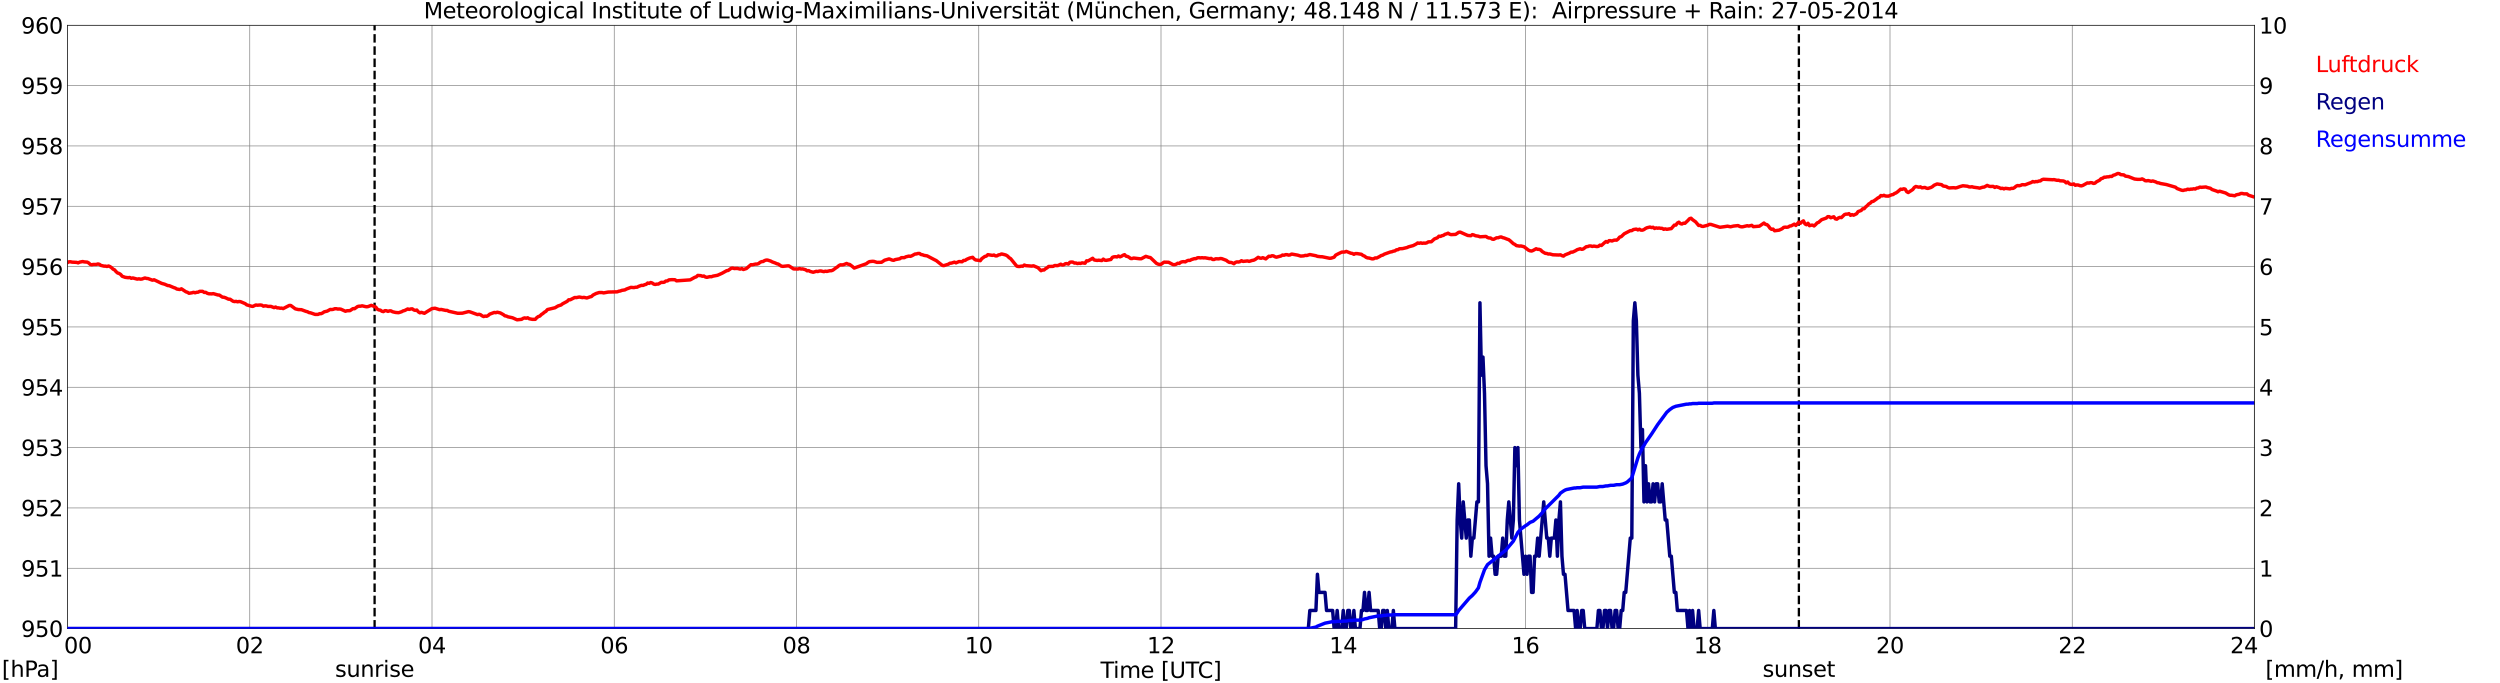 <?xml version="1.0" encoding="utf-8" standalone="no"?>
<!DOCTYPE svg PUBLIC "-//W3C//DTD SVG 1.1//EN"
  "http://www.w3.org/Graphics/SVG/1.1/DTD/svg11.dtd">
<svg xmlns:xlink="http://www.w3.org/1999/xlink" width="1085.4pt" height="296.64pt" viewBox="0 0 1085.4 296.64" xmlns="http://www.w3.org/2000/svg" version="1.1">
 <defs>
  <style type="text/css">*{stroke-linejoin: round; stroke-linecap: butt}</style>
 </defs>
 <g id="figure_1">
  <g id="patch_1">
   <path d="M 0 296.64 
L 1085.4 296.64 
L 1085.4 0 
L 0 0 
z
" style="fill: #ffffff"/>
  </g>
  <g id="axes_1">
   <g id="patch_2">
    <path d="M 29.306 272.909 
L 978.814 272.909 
L 978.814 10.976 
L 29.306 10.976 
z
" style="fill: #ffffff"/>
   </g>
   <g id="patch_3">
    <path d="M 978.814 272.909 
L 978.814 272.909 
L 978.814 10.976 
L 978.814 10.976 
z
" clip-path="url(#p3d16a5d3d6)" style="fill: #d3d3d3; opacity: 0.25; stroke: #d3d3d3; stroke-linejoin: miter"/>
   </g>
   <g id="matplotlib.axis_1">
    <g id="xtick_1">
     <g id="line2d_1">
      <path d="M 29.306 272.909 
L 29.306 10.976 
" clip-path="url(#p3d16a5d3d6)" style="fill: none; stroke: #808080; stroke-width: 0.3; stroke-linecap: square"/>
     </g>
     <g id="line2d_2"/>
     <g id="text_1">
      <!--    00 -->
      <g transform="translate(18.733 283.627) scale(0.095 -0.095)">
       <defs>
        <path id="DejaVuSans-20" transform="scale(0.016)"/>
        <path id="DejaVuSans-30" d="M 2034 4250 
Q 1547 4250 1301 3770 
Q 1056 3291 1056 2328 
Q 1056 1369 1301 889 
Q 1547 409 2034 409 
Q 2525 409 2770 889 
Q 3016 1369 3016 2328 
Q 3016 3291 2770 3770 
Q 2525 4250 2034 4250 
z
M 2034 4750 
Q 2819 4750 3233 4129 
Q 3647 3509 3647 2328 
Q 3647 1150 3233 529 
Q 2819 -91 2034 -91 
Q 1250 -91 836 529 
Q 422 1150 422 2328 
Q 422 3509 836 4129 
Q 1250 4750 2034 4750 
z
" transform="scale(0.016)"/>
       </defs>
       <use xlink:href="#DejaVuSans-20"/>
       <use xlink:href="#DejaVuSans-20" transform="translate(31.787 0)"/>
       <use xlink:href="#DejaVuSans-20" transform="translate(63.574 0)"/>
       <use xlink:href="#DejaVuSans-30" transform="translate(95.361 0)"/>
       <use xlink:href="#DejaVuSans-30" transform="translate(158.984 0)"/>
      </g>
     </g>
    </g>
    <g id="xtick_2">
     <g id="line2d_3">
      <path d="M 108.431 272.909 
L 108.431 10.976 
" clip-path="url(#p3d16a5d3d6)" style="fill: none; stroke: #808080; stroke-width: 0.3; stroke-linecap: square"/>
     </g>
     <g id="line2d_4"/>
     <g id="text_2">
      <!-- 02 -->
      <g transform="translate(102.387 283.627) scale(0.095 -0.095)">
       <defs>
        <path id="DejaVuSans-32" d="M 1228 531 
L 3431 531 
L 3431 0 
L 469 0 
L 469 531 
Q 828 903 1448 1529 
Q 2069 2156 2228 2338 
Q 2531 2678 2651 2914 
Q 2772 3150 2772 3378 
Q 2772 3750 2511 3984 
Q 2250 4219 1831 4219 
Q 1534 4219 1204 4116 
Q 875 4013 500 3803 
L 500 4441 
Q 881 4594 1212 4672 
Q 1544 4750 1819 4750 
Q 2544 4750 2975 4387 
Q 3406 4025 3406 3419 
Q 3406 3131 3298 2873 
Q 3191 2616 2906 2266 
Q 2828 2175 2409 1742 
Q 1991 1309 1228 531 
z
" transform="scale(0.016)"/>
       </defs>
       <use xlink:href="#DejaVuSans-30"/>
       <use xlink:href="#DejaVuSans-32" transform="translate(63.623 0)"/>
      </g>
     </g>
    </g>
    <g id="xtick_3">
     <g id="line2d_5">
      <path d="M 187.557 272.909 
L 187.557 10.976 
" clip-path="url(#p3d16a5d3d6)" style="fill: none; stroke: #808080; stroke-width: 0.3; stroke-linecap: square"/>
     </g>
     <g id="line2d_6"/>
     <g id="text_3">
      <!-- 04 -->
      <g transform="translate(181.513 283.627) scale(0.095 -0.095)">
       <defs>
        <path id="DejaVuSans-34" d="M 2419 4116 
L 825 1625 
L 2419 1625 
L 2419 4116 
z
M 2253 4666 
L 3047 4666 
L 3047 1625 
L 3713 1625 
L 3713 1100 
L 3047 1100 
L 3047 0 
L 2419 0 
L 2419 1100 
L 313 1100 
L 313 1709 
L 2253 4666 
z
" transform="scale(0.016)"/>
       </defs>
       <use xlink:href="#DejaVuSans-30"/>
       <use xlink:href="#DejaVuSans-34" transform="translate(63.623 0)"/>
      </g>
     </g>
    </g>
    <g id="xtick_4">
     <g id="line2d_7">
      <path d="M 266.683 272.909 
L 266.683 10.976 
" clip-path="url(#p3d16a5d3d6)" style="fill: none; stroke: #808080; stroke-width: 0.3; stroke-linecap: square"/>
     </g>
     <g id="line2d_8"/>
     <g id="text_4">
      <!-- 06 -->
      <g transform="translate(260.638 283.627) scale(0.095 -0.095)">
       <defs>
        <path id="DejaVuSans-36" d="M 2113 2584 
Q 1688 2584 1439 2293 
Q 1191 2003 1191 1497 
Q 1191 994 1439 701 
Q 1688 409 2113 409 
Q 2538 409 2786 701 
Q 3034 994 3034 1497 
Q 3034 2003 2786 2293 
Q 2538 2584 2113 2584 
z
M 3366 4563 
L 3366 3988 
Q 3128 4100 2886 4159 
Q 2644 4219 2406 4219 
Q 1781 4219 1451 3797 
Q 1122 3375 1075 2522 
Q 1259 2794 1537 2939 
Q 1816 3084 2150 3084 
Q 2853 3084 3261 2657 
Q 3669 2231 3669 1497 
Q 3669 778 3244 343 
Q 2819 -91 2113 -91 
Q 1303 -91 875 529 
Q 447 1150 447 2328 
Q 447 3434 972 4092 
Q 1497 4750 2381 4750 
Q 2619 4750 2861 4703 
Q 3103 4656 3366 4563 
z
" transform="scale(0.016)"/>
       </defs>
       <use xlink:href="#DejaVuSans-30"/>
       <use xlink:href="#DejaVuSans-36" transform="translate(63.623 0)"/>
      </g>
     </g>
    </g>
    <g id="xtick_5">
     <g id="line2d_9">
      <path d="M 345.808 272.909 
L 345.808 10.976 
" clip-path="url(#p3d16a5d3d6)" style="fill: none; stroke: #808080; stroke-width: 0.3; stroke-linecap: square"/>
     </g>
     <g id="line2d_10"/>
     <g id="text_5">
      <!-- 08 -->
      <g transform="translate(339.764 283.627) scale(0.095 -0.095)">
       <defs>
        <path id="DejaVuSans-38" d="M 2034 2216 
Q 1584 2216 1326 1975 
Q 1069 1734 1069 1313 
Q 1069 891 1326 650 
Q 1584 409 2034 409 
Q 2484 409 2743 651 
Q 3003 894 3003 1313 
Q 3003 1734 2745 1975 
Q 2488 2216 2034 2216 
z
M 1403 2484 
Q 997 2584 770 2862 
Q 544 3141 544 3541 
Q 544 4100 942 4425 
Q 1341 4750 2034 4750 
Q 2731 4750 3128 4425 
Q 3525 4100 3525 3541 
Q 3525 3141 3298 2862 
Q 3072 2584 2669 2484 
Q 3125 2378 3379 2068 
Q 3634 1759 3634 1313 
Q 3634 634 3220 271 
Q 2806 -91 2034 -91 
Q 1263 -91 848 271 
Q 434 634 434 1313 
Q 434 1759 690 2068 
Q 947 2378 1403 2484 
z
M 1172 3481 
Q 1172 3119 1398 2916 
Q 1625 2713 2034 2713 
Q 2441 2713 2670 2916 
Q 2900 3119 2900 3481 
Q 2900 3844 2670 4047 
Q 2441 4250 2034 4250 
Q 1625 4250 1398 4047 
Q 1172 3844 1172 3481 
z
" transform="scale(0.016)"/>
       </defs>
       <use xlink:href="#DejaVuSans-30"/>
       <use xlink:href="#DejaVuSans-38" transform="translate(63.623 0)"/>
      </g>
     </g>
    </g>
    <g id="xtick_6">
     <g id="line2d_11">
      <path d="M 424.934 272.909 
L 424.934 10.976 
" clip-path="url(#p3d16a5d3d6)" style="fill: none; stroke: #808080; stroke-width: 0.3; stroke-linecap: square"/>
     </g>
     <g id="line2d_12"/>
     <g id="text_6">
      <!-- 10 -->
      <g transform="translate(418.89 283.627) scale(0.095 -0.095)">
       <defs>
        <path id="DejaVuSans-31" d="M 794 531 
L 1825 531 
L 1825 4091 
L 703 3866 
L 703 4441 
L 1819 4666 
L 2450 4666 
L 2450 531 
L 3481 531 
L 3481 0 
L 794 0 
L 794 531 
z
" transform="scale(0.016)"/>
       </defs>
       <use xlink:href="#DejaVuSans-31"/>
       <use xlink:href="#DejaVuSans-30" transform="translate(63.623 0)"/>
      </g>
     </g>
    </g>
    <g id="xtick_7">
     <g id="line2d_13">
      <path d="M 504.06 272.909 
L 504.06 10.976 
" clip-path="url(#p3d16a5d3d6)" style="fill: none; stroke: #808080; stroke-width: 0.3; stroke-linecap: square"/>
     </g>
     <g id="line2d_14"/>
     <g id="text_7">
      <!-- 12 -->
      <g transform="translate(498.015 283.627) scale(0.095 -0.095)">
       <use xlink:href="#DejaVuSans-31"/>
       <use xlink:href="#DejaVuSans-32" transform="translate(63.623 0)"/>
      </g>
     </g>
    </g>
    <g id="xtick_8">
     <g id="line2d_15">
      <path d="M 583.185 272.909 
L 583.185 10.976 
" clip-path="url(#p3d16a5d3d6)" style="fill: none; stroke: #808080; stroke-width: 0.3; stroke-linecap: square"/>
     </g>
     <g id="line2d_16"/>
     <g id="text_8">
      <!-- 14 -->
      <g transform="translate(577.141 283.627) scale(0.095 -0.095)">
       <use xlink:href="#DejaVuSans-31"/>
       <use xlink:href="#DejaVuSans-34" transform="translate(63.623 0)"/>
      </g>
     </g>
    </g>
    <g id="xtick_9">
     <g id="line2d_17">
      <path d="M 662.311 272.909 
L 662.311 10.976 
" clip-path="url(#p3d16a5d3d6)" style="fill: none; stroke: #808080; stroke-width: 0.3; stroke-linecap: square"/>
     </g>
     <g id="line2d_18"/>
     <g id="text_9">
      <!-- 16 -->
      <g transform="translate(656.267 283.627) scale(0.095 -0.095)">
       <use xlink:href="#DejaVuSans-31"/>
       <use xlink:href="#DejaVuSans-36" transform="translate(63.623 0)"/>
      </g>
     </g>
    </g>
    <g id="xtick_10">
     <g id="line2d_19">
      <path d="M 741.437 272.909 
L 741.437 10.976 
" clip-path="url(#p3d16a5d3d6)" style="fill: none; stroke: #808080; stroke-width: 0.3; stroke-linecap: square"/>
     </g>
     <g id="line2d_20"/>
     <g id="text_10">
      <!-- 18 -->
      <g transform="translate(735.392 283.627) scale(0.095 -0.095)">
       <use xlink:href="#DejaVuSans-31"/>
       <use xlink:href="#DejaVuSans-38" transform="translate(63.623 0)"/>
      </g>
     </g>
    </g>
    <g id="xtick_11">
     <g id="line2d_21">
      <path d="M 820.562 272.909 
L 820.562 10.976 
" clip-path="url(#p3d16a5d3d6)" style="fill: none; stroke: #808080; stroke-width: 0.3; stroke-linecap: square"/>
     </g>
     <g id="line2d_22"/>
     <g id="text_11">
      <!-- 20 -->
      <g transform="translate(814.518 283.627) scale(0.095 -0.095)">
       <use xlink:href="#DejaVuSans-32"/>
       <use xlink:href="#DejaVuSans-30" transform="translate(63.623 0)"/>
      </g>
     </g>
    </g>
    <g id="xtick_12">
     <g id="line2d_23">
      <path d="M 899.688 272.909 
L 899.688 10.976 
" clip-path="url(#p3d16a5d3d6)" style="fill: none; stroke: #808080; stroke-width: 0.3; stroke-linecap: square"/>
     </g>
     <g id="line2d_24"/>
     <g id="text_12">
      <!-- 22 -->
      <g transform="translate(893.644 283.627) scale(0.095 -0.095)">
       <use xlink:href="#DejaVuSans-32"/>
       <use xlink:href="#DejaVuSans-32" transform="translate(63.623 0)"/>
      </g>
     </g>
    </g>
    <g id="xtick_13">
     <g id="line2d_25">
      <path d="M 978.814 272.909 
L 978.814 10.976 
" clip-path="url(#p3d16a5d3d6)" style="fill: none; stroke: #808080; stroke-width: 0.3; stroke-linecap: square"/>
     </g>
     <g id="line2d_26"/>
     <g id="text_13">
      <!-- 24    -->
      <g transform="translate(968.241 283.627) scale(0.095 -0.095)">
       <use xlink:href="#DejaVuSans-32"/>
       <use xlink:href="#DejaVuSans-34" transform="translate(63.623 0)"/>
       <use xlink:href="#DejaVuSans-20" transform="translate(127.246 0)"/>
       <use xlink:href="#DejaVuSans-20" transform="translate(159.033 0)"/>
       <use xlink:href="#DejaVuSans-20" transform="translate(190.82 0)"/>
      </g>
     </g>
    </g>
    <g id="text_14">
     <!-- Time [UTC] -->
     <g transform="translate(477.806 294.322) scale(0.095 -0.095)">
      <defs>
       <path id="DejaVuSans-54" d="M -19 4666 
L 3928 4666 
L 3928 4134 
L 2272 4134 
L 2272 0 
L 1638 0 
L 1638 4134 
L -19 4134 
L -19 4666 
z
" transform="scale(0.016)"/>
       <path id="DejaVuSans-69" d="M 603 3500 
L 1178 3500 
L 1178 0 
L 603 0 
L 603 3500 
z
M 603 4863 
L 1178 4863 
L 1178 4134 
L 603 4134 
L 603 4863 
z
" transform="scale(0.016)"/>
       <path id="DejaVuSans-6d" d="M 3328 2828 
Q 3544 3216 3844 3400 
Q 4144 3584 4550 3584 
Q 5097 3584 5394 3201 
Q 5691 2819 5691 2113 
L 5691 0 
L 5113 0 
L 5113 2094 
Q 5113 2597 4934 2840 
Q 4756 3084 4391 3084 
Q 3944 3084 3684 2787 
Q 3425 2491 3425 1978 
L 3425 0 
L 2847 0 
L 2847 2094 
Q 2847 2600 2669 2842 
Q 2491 3084 2119 3084 
Q 1678 3084 1418 2786 
Q 1159 2488 1159 1978 
L 1159 0 
L 581 0 
L 581 3500 
L 1159 3500 
L 1159 2956 
Q 1356 3278 1631 3431 
Q 1906 3584 2284 3584 
Q 2666 3584 2933 3390 
Q 3200 3197 3328 2828 
z
" transform="scale(0.016)"/>
       <path id="DejaVuSans-65" d="M 3597 1894 
L 3597 1613 
L 953 1613 
Q 991 1019 1311 708 
Q 1631 397 2203 397 
Q 2534 397 2845 478 
Q 3156 559 3463 722 
L 3463 178 
Q 3153 47 2828 -22 
Q 2503 -91 2169 -91 
Q 1331 -91 842 396 
Q 353 884 353 1716 
Q 353 2575 817 3079 
Q 1281 3584 2069 3584 
Q 2775 3584 3186 3129 
Q 3597 2675 3597 1894 
z
M 3022 2063 
Q 3016 2534 2758 2815 
Q 2500 3097 2075 3097 
Q 1594 3097 1305 2825 
Q 1016 2553 972 2059 
L 3022 2063 
z
" transform="scale(0.016)"/>
       <path id="DejaVuSans-5b" d="M 550 4863 
L 1875 4863 
L 1875 4416 
L 1125 4416 
L 1125 -397 
L 1875 -397 
L 1875 -844 
L 550 -844 
L 550 4863 
z
" transform="scale(0.016)"/>
       <path id="DejaVuSans-55" d="M 556 4666 
L 1191 4666 
L 1191 1831 
Q 1191 1081 1462 751 
Q 1734 422 2344 422 
Q 2950 422 3222 751 
Q 3494 1081 3494 1831 
L 3494 4666 
L 4128 4666 
L 4128 1753 
Q 4128 841 3676 375 
Q 3225 -91 2344 -91 
Q 1459 -91 1007 375 
Q 556 841 556 1753 
L 556 4666 
z
" transform="scale(0.016)"/>
       <path id="DejaVuSans-43" d="M 4122 4306 
L 4122 3641 
Q 3803 3938 3442 4084 
Q 3081 4231 2675 4231 
Q 1875 4231 1450 3742 
Q 1025 3253 1025 2328 
Q 1025 1406 1450 917 
Q 1875 428 2675 428 
Q 3081 428 3442 575 
Q 3803 722 4122 1019 
L 4122 359 
Q 3791 134 3420 21 
Q 3050 -91 2638 -91 
Q 1578 -91 968 557 
Q 359 1206 359 2328 
Q 359 3453 968 4101 
Q 1578 4750 2638 4750 
Q 3056 4750 3426 4639 
Q 3797 4528 4122 4306 
z
" transform="scale(0.016)"/>
       <path id="DejaVuSans-5d" d="M 1947 4863 
L 1947 -844 
L 622 -844 
L 622 -397 
L 1369 -397 
L 1369 4416 
L 622 4416 
L 622 4863 
L 1947 4863 
z
" transform="scale(0.016)"/>
      </defs>
      <use xlink:href="#DejaVuSans-54"/>
      <use xlink:href="#DejaVuSans-69" transform="translate(57.959 0)"/>
      <use xlink:href="#DejaVuSans-6d" transform="translate(85.742 0)"/>
      <use xlink:href="#DejaVuSans-65" transform="translate(183.154 0)"/>
      <use xlink:href="#DejaVuSans-20" transform="translate(244.678 0)"/>
      <use xlink:href="#DejaVuSans-5b" transform="translate(276.465 0)"/>
      <use xlink:href="#DejaVuSans-55" transform="translate(315.479 0)"/>
      <use xlink:href="#DejaVuSans-54" transform="translate(388.672 0)"/>
      <use xlink:href="#DejaVuSans-43" transform="translate(443.881 0)"/>
      <use xlink:href="#DejaVuSans-5d" transform="translate(513.705 0)"/>
     </g>
    </g>
   </g>
   <g id="matplotlib.axis_2">
    <g id="ytick_1">
     <g id="line2d_27">
      <path d="M 29.306 272.909 
L 978.814 272.909 
" clip-path="url(#p3d16a5d3d6)" style="fill: none; stroke: #808080; stroke-width: 0.3; stroke-linecap: square"/>
     </g>
     <g id="line2d_28"/>
     <g id="text_15">
      <!-- 950 -->
      <g transform="translate(9.173 276.518) scale(0.095 -0.095)">
       <defs>
        <path id="DejaVuSans-39" d="M 703 97 
L 703 672 
Q 941 559 1184 500 
Q 1428 441 1663 441 
Q 2288 441 2617 861 
Q 2947 1281 2994 2138 
Q 2813 1869 2534 1725 
Q 2256 1581 1919 1581 
Q 1219 1581 811 2004 
Q 403 2428 403 3163 
Q 403 3881 828 4315 
Q 1253 4750 1959 4750 
Q 2769 4750 3195 4129 
Q 3622 3509 3622 2328 
Q 3622 1225 3098 567 
Q 2575 -91 1691 -91 
Q 1453 -91 1209 -44 
Q 966 3 703 97 
z
M 1959 2075 
Q 2384 2075 2632 2365 
Q 2881 2656 2881 3163 
Q 2881 3666 2632 3958 
Q 2384 4250 1959 4250 
Q 1534 4250 1286 3958 
Q 1038 3666 1038 3163 
Q 1038 2656 1286 2365 
Q 1534 2075 1959 2075 
z
" transform="scale(0.016)"/>
        <path id="DejaVuSans-35" d="M 691 4666 
L 3169 4666 
L 3169 4134 
L 1269 4134 
L 1269 2991 
Q 1406 3038 1543 3061 
Q 1681 3084 1819 3084 
Q 2600 3084 3056 2656 
Q 3513 2228 3513 1497 
Q 3513 744 3044 326 
Q 2575 -91 1722 -91 
Q 1428 -91 1123 -41 
Q 819 9 494 109 
L 494 744 
Q 775 591 1075 516 
Q 1375 441 1709 441 
Q 2250 441 2565 725 
Q 2881 1009 2881 1497 
Q 2881 1984 2565 2268 
Q 2250 2553 1709 2553 
Q 1456 2553 1204 2497 
Q 953 2441 691 2322 
L 691 4666 
z
" transform="scale(0.016)"/>
       </defs>
       <use xlink:href="#DejaVuSans-39"/>
       <use xlink:href="#DejaVuSans-35" transform="translate(63.623 0)"/>
       <use xlink:href="#DejaVuSans-30" transform="translate(127.246 0)"/>
      </g>
     </g>
    </g>
    <g id="ytick_2">
     <g id="line2d_29">
      <path d="M 29.306 246.715 
L 978.814 246.715 
" clip-path="url(#p3d16a5d3d6)" style="fill: none; stroke: #808080; stroke-width: 0.3; stroke-linecap: square"/>
     </g>
     <g id="line2d_30"/>
     <g id="text_16">
      <!-- 951 -->
      <g transform="translate(9.173 250.325) scale(0.095 -0.095)">
       <use xlink:href="#DejaVuSans-39"/>
       <use xlink:href="#DejaVuSans-35" transform="translate(63.623 0)"/>
       <use xlink:href="#DejaVuSans-31" transform="translate(127.246 0)"/>
      </g>
     </g>
    </g>
    <g id="ytick_3">
     <g id="line2d_31">
      <path d="M 29.306 220.522 
L 978.814 220.522 
" clip-path="url(#p3d16a5d3d6)" style="fill: none; stroke: #808080; stroke-width: 0.3; stroke-linecap: square"/>
     </g>
     <g id="line2d_32"/>
     <g id="text_17">
      <!-- 952 -->
      <g transform="translate(9.173 224.131) scale(0.095 -0.095)">
       <use xlink:href="#DejaVuSans-39"/>
       <use xlink:href="#DejaVuSans-35" transform="translate(63.623 0)"/>
       <use xlink:href="#DejaVuSans-32" transform="translate(127.246 0)"/>
      </g>
     </g>
    </g>
    <g id="ytick_4">
     <g id="line2d_33">
      <path d="M 29.306 194.329 
L 978.814 194.329 
" clip-path="url(#p3d16a5d3d6)" style="fill: none; stroke: #808080; stroke-width: 0.3; stroke-linecap: square"/>
     </g>
     <g id="line2d_34"/>
     <g id="text_18">
      <!-- 953 -->
      <g transform="translate(9.173 197.938) scale(0.095 -0.095)">
       <defs>
        <path id="DejaVuSans-33" d="M 2597 2516 
Q 3050 2419 3304 2112 
Q 3559 1806 3559 1356 
Q 3559 666 3084 287 
Q 2609 -91 1734 -91 
Q 1441 -91 1130 -33 
Q 819 25 488 141 
L 488 750 
Q 750 597 1062 519 
Q 1375 441 1716 441 
Q 2309 441 2620 675 
Q 2931 909 2931 1356 
Q 2931 1769 2642 2001 
Q 2353 2234 1838 2234 
L 1294 2234 
L 1294 2753 
L 1863 2753 
Q 2328 2753 2575 2939 
Q 2822 3125 2822 3475 
Q 2822 3834 2567 4026 
Q 2313 4219 1838 4219 
Q 1578 4219 1281 4162 
Q 984 4106 628 3988 
L 628 4550 
Q 988 4650 1302 4700 
Q 1616 4750 1894 4750 
Q 2613 4750 3031 4423 
Q 3450 4097 3450 3541 
Q 3450 3153 3228 2886 
Q 3006 2619 2597 2516 
z
" transform="scale(0.016)"/>
       </defs>
       <use xlink:href="#DejaVuSans-39"/>
       <use xlink:href="#DejaVuSans-35" transform="translate(63.623 0)"/>
       <use xlink:href="#DejaVuSans-33" transform="translate(127.246 0)"/>
      </g>
     </g>
    </g>
    <g id="ytick_5">
     <g id="line2d_35">
      <path d="M 29.306 168.136 
L 978.814 168.136 
" clip-path="url(#p3d16a5d3d6)" style="fill: none; stroke: #808080; stroke-width: 0.3; stroke-linecap: square"/>
     </g>
     <g id="line2d_36"/>
     <g id="text_19">
      <!-- 954 -->
      <g transform="translate(9.173 171.745) scale(0.095 -0.095)">
       <use xlink:href="#DejaVuSans-39"/>
       <use xlink:href="#DejaVuSans-35" transform="translate(63.623 0)"/>
       <use xlink:href="#DejaVuSans-34" transform="translate(127.246 0)"/>
      </g>
     </g>
    </g>
    <g id="ytick_6">
     <g id="line2d_37">
      <path d="M 29.306 141.942 
L 978.814 141.942 
" clip-path="url(#p3d16a5d3d6)" style="fill: none; stroke: #808080; stroke-width: 0.3; stroke-linecap: square"/>
     </g>
     <g id="line2d_38"/>
     <g id="text_20">
      <!-- 955 -->
      <g transform="translate(9.173 145.551) scale(0.095 -0.095)">
       <use xlink:href="#DejaVuSans-39"/>
       <use xlink:href="#DejaVuSans-35" transform="translate(63.623 0)"/>
       <use xlink:href="#DejaVuSans-35" transform="translate(127.246 0)"/>
      </g>
     </g>
    </g>
    <g id="ytick_7">
     <g id="line2d_39">
      <path d="M 29.306 115.749 
L 978.814 115.749 
" clip-path="url(#p3d16a5d3d6)" style="fill: none; stroke: #808080; stroke-width: 0.3; stroke-linecap: square"/>
     </g>
     <g id="line2d_40"/>
     <g id="text_21">
      <!-- 956 -->
      <g transform="translate(9.173 119.358) scale(0.095 -0.095)">
       <use xlink:href="#DejaVuSans-39"/>
       <use xlink:href="#DejaVuSans-35" transform="translate(63.623 0)"/>
       <use xlink:href="#DejaVuSans-36" transform="translate(127.246 0)"/>
      </g>
     </g>
    </g>
    <g id="ytick_8">
     <g id="line2d_41">
      <path d="M 29.306 89.556 
L 978.814 89.556 
" clip-path="url(#p3d16a5d3d6)" style="fill: none; stroke: #808080; stroke-width: 0.3; stroke-linecap: square"/>
     </g>
     <g id="line2d_42"/>
     <g id="text_22">
      <!-- 957 -->
      <g transform="translate(9.173 93.165) scale(0.095 -0.095)">
       <defs>
        <path id="DejaVuSans-37" d="M 525 4666 
L 3525 4666 
L 3525 4397 
L 1831 0 
L 1172 0 
L 2766 4134 
L 525 4134 
L 525 4666 
z
" transform="scale(0.016)"/>
       </defs>
       <use xlink:href="#DejaVuSans-39"/>
       <use xlink:href="#DejaVuSans-35" transform="translate(63.623 0)"/>
       <use xlink:href="#DejaVuSans-37" transform="translate(127.246 0)"/>
      </g>
     </g>
    </g>
    <g id="ytick_9">
     <g id="line2d_43">
      <path d="M 29.306 63.362 
L 978.814 63.362 
" clip-path="url(#p3d16a5d3d6)" style="fill: none; stroke: #808080; stroke-width: 0.3; stroke-linecap: square"/>
     </g>
     <g id="line2d_44"/>
     <g id="text_23">
      <!-- 958 -->
      <g transform="translate(9.173 66.972) scale(0.095 -0.095)">
       <use xlink:href="#DejaVuSans-39"/>
       <use xlink:href="#DejaVuSans-35" transform="translate(63.623 0)"/>
       <use xlink:href="#DejaVuSans-38" transform="translate(127.246 0)"/>
      </g>
     </g>
    </g>
    <g id="ytick_10">
     <g id="line2d_45">
      <path d="M 29.306 37.169 
L 978.814 37.169 
" clip-path="url(#p3d16a5d3d6)" style="fill: none; stroke: #808080; stroke-width: 0.3; stroke-linecap: square"/>
     </g>
     <g id="line2d_46"/>
     <g id="text_24">
      <!-- 959 -->
      <g transform="translate(9.173 40.778) scale(0.095 -0.095)">
       <use xlink:href="#DejaVuSans-39"/>
       <use xlink:href="#DejaVuSans-35" transform="translate(63.623 0)"/>
       <use xlink:href="#DejaVuSans-39" transform="translate(127.246 0)"/>
      </g>
     </g>
    </g>
    <g id="ytick_11">
     <g id="line2d_47">
      <path d="M 29.306 10.976 
L 978.814 10.976 
" clip-path="url(#p3d16a5d3d6)" style="fill: none; stroke: #808080; stroke-width: 0.3; stroke-linecap: square"/>
     </g>
     <g id="line2d_48"/>
     <g id="text_25">
      <!-- 960 -->
      <g transform="translate(9.173 14.585) scale(0.095 -0.095)">
       <use xlink:href="#DejaVuSans-39"/>
       <use xlink:href="#DejaVuSans-36" transform="translate(63.623 0)"/>
       <use xlink:href="#DejaVuSans-30" transform="translate(127.246 0)"/>
      </g>
     </g>
    </g>
   </g>
   <g id="line2d_49">
    <path d="M 162.633 272.909 
L 162.633 10.976 
" clip-path="url(#p3d16a5d3d6)" style="fill: none; stroke-dasharray: 3.7,1.6; stroke-dashoffset: 0; stroke: #000000"/>
   </g>
   <g id="line2d_50">
    <path d="M 781 272.909 
L 781 10.976 
" clip-path="url(#p3d16a5d3d6)" style="fill: none; stroke-dasharray: 3.7,1.6; stroke-dashoffset: 0; stroke: #000000"/>
   </g>
   <g id="line2d_51">
    <path d="M 29.306 114.003 
L 29.965 113.653 
L 30.625 113.653 
L 31.284 113.811 
L 33.262 113.915 
L 33.921 114.125 
L 34.581 113.811 
L 35.9 113.549 
L 36.559 113.706 
L 37.878 113.811 
L 38.537 114.177 
L 39.197 114.806 
L 39.856 114.963 
L 40.515 114.806 
L 41.834 114.806 
L 42.493 114.596 
L 43.153 114.754 
L 43.812 115.225 
L 45.131 115.539 
L 45.79 115.539 
L 46.45 115.697 
L 47.109 115.487 
L 47.768 115.749 
L 48.428 116.22 
L 49.087 116.849 
L 49.747 117.163 
L 50.406 117.949 
L 51.065 118.525 
L 51.725 118.735 
L 52.384 119.154 
L 53.043 119.94 
L 54.362 120.411 
L 55.681 120.568 
L 56.34 120.464 
L 57 120.83 
L 57.659 120.673 
L 59.637 121.197 
L 60.297 121.04 
L 60.956 121.197 
L 61.615 121.145 
L 62.934 120.673 
L 63.594 120.883 
L 64.253 120.935 
L 66.231 121.669 
L 66.89 121.459 
L 70.187 123.031 
L 71.506 123.397 
L 72.825 123.974 
L 73.484 124.026 
L 75.462 124.864 
L 76.122 125.074 
L 76.781 125.493 
L 78.1 125.702 
L 78.759 125.388 
L 80.737 126.698 
L 81.397 126.907 
L 82.056 127.326 
L 83.375 127.117 
L 84.034 126.907 
L 84.694 127.117 
L 85.353 126.907 
L 86.013 126.855 
L 86.672 126.488 
L 87.991 126.488 
L 88.65 126.96 
L 89.309 126.907 
L 89.969 127.326 
L 90.628 127.536 
L 91.947 127.588 
L 92.606 127.484 
L 94.584 128.06 
L 95.244 128.112 
L 96.563 129.003 
L 97.222 129.055 
L 97.881 129.265 
L 99.2 129.893 
L 99.86 129.893 
L 101.178 130.784 
L 101.838 130.941 
L 102.497 130.836 
L 103.156 131.046 
L 103.816 130.889 
L 104.475 130.993 
L 106.453 131.832 
L 107.113 132.355 
L 109.091 132.932 
L 109.75 133.037 
L 111.069 132.408 
L 111.728 132.513 
L 113.047 132.408 
L 113.707 132.513 
L 114.366 132.932 
L 115.025 132.775 
L 115.685 132.827 
L 116.344 133.037 
L 117.663 133.037 
L 118.982 133.56 
L 119.641 133.298 
L 120.3 133.665 
L 120.96 133.665 
L 121.619 133.822 
L 122.278 133.77 
L 122.938 133.979 
L 125.575 132.617 
L 126.235 132.617 
L 128.213 134.084 
L 129.532 134.399 
L 130.85 134.451 
L 132.829 135.184 
L 133.488 135.342 
L 134.147 135.708 
L 134.807 135.813 
L 136.785 136.494 
L 138.104 136.494 
L 138.763 136.18 
L 139.422 136.18 
L 140.082 135.865 
L 140.741 135.394 
L 142.06 135.08 
L 143.379 134.346 
L 144.038 134.399 
L 144.697 134.294 
L 145.357 134.032 
L 146.016 134.032 
L 146.676 134.189 
L 147.335 134.137 
L 147.994 134.241 
L 149.972 135.132 
L 150.632 134.922 
L 151.951 134.87 
L 153.269 133.979 
L 153.929 134.032 
L 155.247 133.089 
L 155.907 132.932 
L 156.566 132.932 
L 157.226 132.775 
L 158.544 133.089 
L 159.204 133.194 
L 159.863 133.089 
L 161.182 132.565 
L 162.501 133.037 
L 163.16 133.351 
L 163.819 134.241 
L 164.479 134.556 
L 165.138 134.66 
L 165.798 135.132 
L 166.457 135.289 
L 167.116 134.87 
L 167.776 134.922 
L 168.435 135.184 
L 169.094 134.975 
L 169.754 134.975 
L 170.413 135.342 
L 171.732 135.656 
L 173.051 135.761 
L 174.37 135.342 
L 175.029 134.975 
L 175.688 134.818 
L 177.007 134.137 
L 177.666 134.346 
L 178.326 134.137 
L 178.985 134.084 
L 179.645 134.556 
L 180.304 134.765 
L 180.963 134.608 
L 181.623 135.394 
L 182.282 135.813 
L 182.941 135.603 
L 184.26 136.023 
L 185.579 135.184 
L 187.557 133.979 
L 188.876 133.822 
L 190.195 134.241 
L 190.854 134.451 
L 191.513 134.346 
L 193.492 134.765 
L 194.151 134.765 
L 194.81 135.132 
L 198.767 136.023 
L 200.745 135.97 
L 203.382 135.289 
L 204.042 135.394 
L 207.339 136.599 
L 207.998 136.442 
L 208.657 136.651 
L 209.317 137.123 
L 209.976 137.437 
L 210.635 137.227 
L 211.295 137.332 
L 211.954 136.966 
L 212.614 136.389 
L 214.592 135.656 
L 215.251 135.761 
L 215.91 135.551 
L 217.229 135.865 
L 218.548 136.599 
L 219.207 137.123 
L 219.867 137.227 
L 220.526 137.542 
L 222.504 137.961 
L 224.482 138.851 
L 226.461 138.642 
L 227.12 138.223 
L 227.779 138.013 
L 228.439 138.17 
L 229.098 137.961 
L 229.757 138.38 
L 231.076 138.642 
L 232.395 138.642 
L 233.054 137.908 
L 233.714 137.437 
L 234.373 137.227 
L 235.033 136.546 
L 235.692 136.127 
L 236.351 135.551 
L 237.011 135.184 
L 237.67 134.399 
L 240.967 133.613 
L 242.286 132.827 
L 243.604 132.408 
L 244.264 131.884 
L 246.242 130.836 
L 246.901 130.155 
L 247.561 130.155 
L 249.539 129.16 
L 250.198 129.212 
L 251.517 128.95 
L 252.836 129.212 
L 253.495 129.108 
L 254.814 129.369 
L 256.133 128.898 
L 256.792 128.741 
L 257.451 128.112 
L 258.77 127.431 
L 260.089 127.012 
L 261.408 127.012 
L 262.067 127.169 
L 264.045 126.803 
L 268.002 126.698 
L 268.661 126.436 
L 269.32 126.331 
L 269.98 126.069 
L 271.298 125.86 
L 271.958 125.493 
L 273.936 124.759 
L 275.255 124.864 
L 275.914 124.707 
L 276.573 124.707 
L 277.233 124.34 
L 278.552 123.869 
L 279.211 123.921 
L 279.87 123.607 
L 280.53 123.45 
L 281.189 122.874 
L 281.849 123.031 
L 282.508 122.664 
L 283.167 122.874 
L 283.827 123.345 
L 284.486 123.502 
L 285.145 123.345 
L 285.805 123.345 
L 287.124 122.559 
L 287.783 122.612 
L 288.442 122.507 
L 289.102 121.983 
L 289.761 121.983 
L 290.42 121.511 
L 291.739 121.407 
L 293.058 121.459 
L 293.717 121.931 
L 299.652 121.511 
L 301.63 120.411 
L 302.289 120.202 
L 302.949 119.573 
L 304.267 119.678 
L 304.927 119.94 
L 305.586 119.835 
L 306.246 120.254 
L 306.905 120.411 
L 308.224 120.097 
L 308.883 120.149 
L 309.543 119.887 
L 311.521 119.521 
L 313.499 118.63 
L 314.818 117.897 
L 315.477 117.53 
L 316.136 117.425 
L 317.455 116.482 
L 318.114 116.378 
L 318.774 116.587 
L 320.093 116.535 
L 321.411 116.849 
L 322.071 116.587 
L 322.73 117.006 
L 324.049 116.587 
L 326.027 114.911 
L 326.686 114.963 
L 328.005 114.649 
L 328.665 114.649 
L 329.324 114.439 
L 329.983 113.915 
L 330.643 113.601 
L 331.302 113.549 
L 331.961 113.13 
L 332.621 112.92 
L 333.28 112.92 
L 334.599 113.339 
L 335.258 113.706 
L 336.577 114.177 
L 337.236 114.492 
L 337.896 114.649 
L 339.215 115.539 
L 339.874 115.644 
L 341.852 115.435 
L 342.512 115.435 
L 343.83 116.273 
L 344.49 116.744 
L 346.468 116.797 
L 347.127 116.587 
L 347.787 116.797 
L 348.446 116.744 
L 349.765 117.111 
L 350.424 117.582 
L 351.083 117.478 
L 351.743 117.844 
L 353.062 118.211 
L 354.38 117.792 
L 355.04 117.897 
L 355.699 117.687 
L 356.359 117.635 
L 357.677 117.949 
L 358.337 117.74 
L 358.996 117.844 
L 360.315 117.53 
L 360.974 117.53 
L 361.634 117.268 
L 362.952 116.273 
L 363.612 115.854 
L 364.271 115.277 
L 364.93 114.963 
L 365.59 115.016 
L 366.249 114.911 
L 367.568 114.387 
L 368.227 114.701 
L 368.887 114.806 
L 370.206 115.801 
L 370.865 116.378 
L 373.502 115.435 
L 376.14 114.492 
L 376.799 113.968 
L 377.459 113.601 
L 378.777 113.444 
L 379.437 113.496 
L 380.756 113.915 
L 382.734 113.863 
L 384.053 112.972 
L 386.031 112.396 
L 387.349 112.92 
L 388.009 113.025 
L 388.668 112.711 
L 390.646 112.344 
L 391.306 111.872 
L 392.624 111.872 
L 393.284 111.506 
L 394.603 111.191 
L 395.262 111.296 
L 395.921 111.034 
L 397.24 110.301 
L 397.899 110.248 
L 398.559 110.039 
L 399.218 110.039 
L 399.878 110.51 
L 400.537 110.615 
L 401.196 110.877 
L 402.515 111.087 
L 405.812 112.815 
L 406.471 113.13 
L 407.79 114.177 
L 409.109 115.225 
L 409.768 115.33 
L 411.746 114.701 
L 412.406 114.282 
L 413.065 114.23 
L 414.384 113.811 
L 415.043 114.125 
L 416.362 113.549 
L 417.681 113.653 
L 418.34 113.077 
L 419 113.077 
L 419.659 112.606 
L 420.978 112.029 
L 422.297 111.715 
L 422.956 112.449 
L 423.615 112.868 
L 424.934 113.025 
L 425.593 113.182 
L 426.253 112.291 
L 427.572 111.348 
L 428.231 111.191 
L 428.89 110.563 
L 430.209 110.772 
L 430.869 110.877 
L 431.528 110.72 
L 432.187 111.087 
L 432.847 111.087 
L 433.506 110.667 
L 434.165 110.563 
L 434.825 110.248 
L 436.144 110.563 
L 436.803 110.772 
L 437.462 111.191 
L 438.122 111.872 
L 438.781 112.291 
L 441.419 115.539 
L 442.078 115.697 
L 442.737 115.697 
L 443.397 115.539 
L 444.056 115.592 
L 444.716 115.068 
L 445.375 115.33 
L 448.012 115.539 
L 448.672 115.382 
L 450.65 116.22 
L 451.969 117.53 
L 452.628 117.216 
L 453.287 117.216 
L 453.947 116.64 
L 454.606 116.273 
L 455.266 115.697 
L 457.244 115.644 
L 457.903 115.277 
L 459.222 115.33 
L 460.541 114.701 
L 461.2 115.068 
L 461.859 114.963 
L 462.519 114.492 
L 463.178 114.439 
L 463.838 114.649 
L 464.497 113.863 
L 465.156 113.758 
L 465.816 113.811 
L 466.475 114.23 
L 467.134 114.177 
L 467.794 114.439 
L 468.453 114.282 
L 469.113 114.387 
L 469.772 114.125 
L 471.091 114.282 
L 471.75 113.234 
L 472.409 113.287 
L 474.388 112.134 
L 475.047 112.868 
L 476.366 113.077 
L 477.025 112.972 
L 478.344 113.13 
L 479.003 112.501 
L 479.663 112.972 
L 480.322 113.025 
L 482.3 112.658 
L 482.96 111.715 
L 483.619 111.506 
L 484.278 111.453 
L 484.938 111.558 
L 485.597 111.139 
L 486.256 111.506 
L 486.916 111.244 
L 487.575 110.825 
L 488.235 110.563 
L 488.894 111.244 
L 489.553 111.348 
L 490.213 111.715 
L 490.872 112.239 
L 491.532 112.239 
L 492.191 112.029 
L 494.828 112.344 
L 495.488 112.344 
L 497.466 111.296 
L 498.785 111.715 
L 499.444 111.82 
L 502.082 114.334 
L 502.741 114.649 
L 503.4 114.806 
L 504.06 114.754 
L 505.379 113.811 
L 507.357 113.863 
L 509.335 114.911 
L 509.994 114.911 
L 510.654 114.701 
L 511.313 114.282 
L 511.972 114.387 
L 512.632 113.863 
L 513.291 113.653 
L 513.95 113.601 
L 514.61 113.706 
L 515.269 113.287 
L 515.929 113.025 
L 516.588 113.077 
L 517.247 112.711 
L 518.566 112.291 
L 519.226 112.291 
L 519.885 111.925 
L 520.544 111.872 
L 521.204 111.977 
L 521.863 111.872 
L 522.522 111.977 
L 523.182 111.925 
L 525.16 112.291 
L 525.819 112.187 
L 526.479 112.658 
L 527.138 112.658 
L 527.797 112.344 
L 529.116 112.396 
L 529.776 112.239 
L 530.435 112.291 
L 532.413 113.025 
L 533.073 113.549 
L 533.732 113.915 
L 534.391 113.915 
L 535.051 114.125 
L 535.71 114.492 
L 536.369 113.915 
L 537.029 113.706 
L 537.688 113.758 
L 538.348 113.601 
L 539.007 113.182 
L 539.666 113.496 
L 541.644 113.287 
L 542.304 113.496 
L 543.623 113.077 
L 544.282 112.972 
L 544.941 112.658 
L 546.26 111.715 
L 546.919 112.029 
L 547.579 112.134 
L 548.238 111.872 
L 549.557 112.396 
L 550.876 111.244 
L 551.535 111.348 
L 552.195 111.034 
L 552.854 111.087 
L 553.513 111.453 
L 554.173 111.663 
L 556.151 111.139 
L 556.81 110.72 
L 557.47 110.825 
L 558.129 110.563 
L 558.788 110.563 
L 559.448 110.772 
L 560.107 110.667 
L 560.766 110.301 
L 563.404 110.772 
L 564.723 111.191 
L 566.042 111.087 
L 566.701 110.877 
L 567.36 110.929 
L 568.679 110.51 
L 571.317 111.034 
L 571.976 111.296 
L 573.295 111.453 
L 573.954 111.453 
L 577.251 112.134 
L 577.91 112.082 
L 579.229 111.663 
L 579.889 110.772 
L 581.207 110.091 
L 582.526 109.463 
L 583.845 109.41 
L 584.504 109.148 
L 586.482 109.934 
L 587.142 110.039 
L 587.801 110.405 
L 588.46 110.091 
L 589.12 110.091 
L 590.439 110.301 
L 591.098 110.405 
L 591.757 110.929 
L 592.417 111.191 
L 593.076 111.715 
L 593.736 111.977 
L 594.395 112.029 
L 595.714 112.396 
L 596.373 112.344 
L 597.032 111.977 
L 597.692 112.029 
L 599.011 111.348 
L 599.67 110.929 
L 600.329 110.772 
L 600.989 110.353 
L 603.626 109.41 
L 604.286 109.305 
L 604.945 109.043 
L 605.604 108.939 
L 606.264 108.467 
L 606.923 108.415 
L 607.582 107.996 
L 608.901 107.943 
L 610.22 107.629 
L 610.879 107.472 
L 611.539 107.158 
L 613.517 106.634 
L 614.836 105.953 
L 615.495 105.481 
L 616.154 105.638 
L 616.814 105.429 
L 617.473 105.638 
L 618.133 105.534 
L 618.792 105.586 
L 619.451 105.429 
L 620.111 105.01 
L 621.429 104.957 
L 622.748 103.752 
L 624.067 103.229 
L 624.726 102.547 
L 625.386 102.652 
L 626.045 102.338 
L 626.705 102.181 
L 627.364 101.709 
L 628.023 101.552 
L 628.683 101.238 
L 629.342 101.657 
L 630.001 101.866 
L 631.98 101.762 
L 633.298 100.871 
L 633.958 100.766 
L 635.936 101.657 
L 637.255 102.233 
L 638.573 102.338 
L 639.233 101.866 
L 639.892 102.024 
L 640.552 102.338 
L 641.87 102.547 
L 642.53 102.809 
L 645.167 102.652 
L 645.827 103.124 
L 646.486 103.333 
L 647.145 103.333 
L 647.805 103.805 
L 648.464 103.91 
L 649.783 103.229 
L 650.442 103.229 
L 651.102 102.967 
L 651.761 102.862 
L 652.42 103.176 
L 653.08 103.333 
L 654.399 103.857 
L 655.058 104.067 
L 655.717 104.591 
L 657.036 105.795 
L 657.695 106.11 
L 658.355 106.634 
L 659.674 106.843 
L 660.333 106.791 
L 661.652 107.105 
L 663.63 108.624 
L 664.289 108.886 
L 664.949 108.991 
L 665.608 108.729 
L 666.927 107.996 
L 667.586 108.258 
L 668.246 108.258 
L 668.905 108.52 
L 669.564 109.201 
L 670.883 109.986 
L 671.542 110.039 
L 672.202 110.301 
L 672.861 110.248 
L 674.18 110.615 
L 676.817 110.72 
L 677.477 110.615 
L 678.136 110.982 
L 678.796 111.191 
L 679.455 110.667 
L 681.433 109.882 
L 682.092 109.463 
L 682.752 109.463 
L 684.071 108.834 
L 684.73 108.415 
L 686.049 107.996 
L 686.708 108.258 
L 687.368 108.1 
L 688.686 107.105 
L 689.346 107.053 
L 690.005 106.791 
L 690.664 106.791 
L 691.324 107 
L 691.983 106.843 
L 693.302 107.053 
L 693.961 106.948 
L 694.621 106.424 
L 695.28 106.581 
L 696.599 105.376 
L 697.258 104.853 
L 697.918 105.167 
L 698.577 104.486 
L 699.236 104.486 
L 699.896 104.643 
L 700.555 104.329 
L 701.215 104.224 
L 701.874 104.276 
L 702.533 103.752 
L 703.193 102.914 
L 703.852 102.757 
L 705.171 101.5 
L 707.808 100.138 
L 708.468 100.138 
L 709.127 99.666 
L 710.446 99.457 
L 711.105 99.823 
L 711.765 99.509 
L 712.424 99.928 
L 713.083 99.928 
L 713.743 99.666 
L 714.402 99.195 
L 715.062 98.88 
L 716.38 98.566 
L 717.04 98.828 
L 717.699 98.671 
L 718.358 99.195 
L 719.018 98.933 
L 719.677 99.09 
L 720.337 98.985 
L 720.996 99.142 
L 721.655 99.142 
L 722.315 99.561 
L 722.974 99.352 
L 723.633 99.561 
L 725.612 99.247 
L 726.93 97.728 
L 727.59 97.728 
L 728.249 96.837 
L 728.909 96.471 
L 729.568 97.099 
L 730.227 97.256 
L 730.887 96.89 
L 731.546 96.942 
L 732.865 95.685 
L 733.524 94.951 
L 734.184 94.742 
L 734.843 95.371 
L 736.162 96.313 
L 737.48 97.885 
L 738.14 97.833 
L 738.799 98.252 
L 739.459 98.304 
L 741.437 97.78 
L 742.096 97.414 
L 742.756 97.414 
L 746.712 98.671 
L 748.69 98.409 
L 750.009 98.199 
L 751.327 98.461 
L 752.646 98.147 
L 754.624 97.937 
L 755.284 98.304 
L 755.943 98.461 
L 756.602 98.461 
L 758.581 97.99 
L 759.24 98.147 
L 760.559 97.833 
L 761.218 98.409 
L 763.856 98.199 
L 765.834 96.837 
L 766.493 97.414 
L 767.153 97.518 
L 767.812 98.147 
L 768.471 99.09 
L 769.131 99.561 
L 769.79 99.457 
L 770.449 100.19 
L 772.428 99.928 
L 773.746 99.3 
L 774.406 98.723 
L 775.065 98.619 
L 775.725 98.671 
L 776.384 98.566 
L 777.043 98.147 
L 777.703 98.042 
L 779.021 97.309 
L 779.681 97.885 
L 781 96.418 
L 781.659 96.942 
L 782.318 96.313 
L 782.978 95.894 
L 783.637 97.204 
L 784.296 97.571 
L 784.956 96.942 
L 785.615 97.99 
L 786.275 97.78 
L 786.934 97.728 
L 787.593 98.095 
L 788.253 97.518 
L 788.912 96.785 
L 789.572 96.523 
L 790.89 95.371 
L 792.868 94.69 
L 793.528 94.061 
L 794.187 94.061 
L 794.847 94.532 
L 796.165 94.113 
L 796.825 95.004 
L 797.484 95.161 
L 798.143 94.637 
L 798.803 94.375 
L 799.462 94.48 
L 800.781 93.17 
L 801.44 92.961 
L 802.1 92.961 
L 802.759 92.751 
L 803.419 93.485 
L 804.078 93.17 
L 804.737 93.432 
L 806.056 92.804 
L 806.715 91.861 
L 808.034 91.389 
L 808.694 90.656 
L 809.353 90.603 
L 810.012 89.818 
L 810.672 89.294 
L 811.331 88.56 
L 811.99 88.194 
L 812.65 87.513 
L 813.309 87.408 
L 814.628 86.465 
L 815.287 85.941 
L 815.947 85.627 
L 816.606 84.893 
L 817.265 85.05 
L 817.925 84.788 
L 818.584 85.103 
L 819.903 85.155 
L 821.222 84.579 
L 821.881 84.474 
L 822.541 84.003 
L 823.2 83.741 
L 823.859 83.269 
L 825.178 82.117 
L 825.837 82.221 
L 826.497 81.96 
L 827.156 82.117 
L 827.816 83.217 
L 828.475 83.584 
L 830.453 82.274 
L 831.112 81.383 
L 831.772 80.964 
L 833.091 81.279 
L 833.75 81.121 
L 834.409 81.54 
L 835.728 81.383 
L 836.388 81.698 
L 837.047 81.802 
L 838.366 81.383 
L 839.025 81.017 
L 839.684 80.44 
L 841.003 79.864 
L 842.981 80.178 
L 843.641 80.755 
L 844.959 80.964 
L 845.619 81.383 
L 846.278 81.593 
L 848.256 81.488 
L 848.916 81.593 
L 849.575 81.488 
L 850.894 81.017 
L 852.213 80.65 
L 854.191 80.859 
L 854.85 81.121 
L 855.51 81.174 
L 856.169 81.069 
L 856.828 81.279 
L 858.806 81.54 
L 859.466 81.698 
L 860.785 81.279 
L 861.444 81.226 
L 862.763 80.493 
L 863.422 80.807 
L 864.082 80.964 
L 865.4 80.912 
L 866.06 81.383 
L 866.719 81.069 
L 868.038 81.488 
L 868.697 81.855 
L 869.357 81.698 
L 870.016 82.012 
L 870.675 81.75 
L 872.653 82.012 
L 873.313 81.75 
L 873.972 81.802 
L 874.632 81.436 
L 875.291 80.859 
L 875.95 80.545 
L 876.61 80.65 
L 877.269 80.493 
L 877.929 80.178 
L 879.247 80.231 
L 880.566 79.707 
L 881.885 79.235 
L 882.544 78.816 
L 883.204 79.026 
L 883.863 78.816 
L 884.522 78.869 
L 885.182 78.607 
L 885.841 78.554 
L 886.5 78.031 
L 887.16 77.821 
L 891.116 78.031 
L 891.775 77.978 
L 893.094 78.292 
L 893.754 78.24 
L 894.413 78.502 
L 895.732 78.554 
L 896.391 78.764 
L 897.051 79.393 
L 897.71 79.026 
L 898.369 79.759 
L 899.029 80.021 
L 899.688 80.074 
L 900.347 79.864 
L 901.007 80.44 
L 901.666 80.283 
L 902.326 80.336 
L 902.985 80.598 
L 903.644 80.702 
L 904.304 80.493 
L 906.282 79.393 
L 906.941 79.497 
L 907.601 79.288 
L 908.26 79.34 
L 908.919 79.655 
L 909.579 79.497 
L 910.238 78.921 
L 911.557 78.24 
L 912.216 77.559 
L 912.876 77.402 
L 913.535 76.93 
L 914.194 76.93 
L 914.854 76.773 
L 915.513 76.773 
L 916.173 76.564 
L 916.832 76.616 
L 917.491 76.092 
L 918.151 75.935 
L 919.469 75.306 
L 920.129 75.411 
L 920.788 75.83 
L 922.107 75.935 
L 922.766 76.459 
L 924.085 76.669 
L 926.723 77.716 
L 928.041 77.873 
L 929.36 77.873 
L 930.02 77.664 
L 930.679 77.978 
L 931.338 78.45 
L 931.998 78.502 
L 932.657 78.397 
L 933.976 78.712 
L 934.635 78.554 
L 935.954 78.974 
L 936.613 79.34 
L 937.273 79.393 
L 937.932 79.655 
L 940.57 80.126 
L 944.526 81.279 
L 945.185 81.855 
L 947.163 82.588 
L 947.823 82.693 
L 948.482 82.483 
L 949.142 82.431 
L 949.801 82.117 
L 950.46 82.274 
L 951.12 82.117 
L 951.779 82.117 
L 952.438 81.96 
L 953.098 82.064 
L 953.757 81.645 
L 954.417 81.593 
L 955.076 81.226 
L 955.735 81.331 
L 957.054 81.226 
L 957.714 81.174 
L 958.373 81.436 
L 959.692 81.75 
L 960.351 82.274 
L 962.329 82.955 
L 962.989 83.269 
L 963.648 83.007 
L 966.285 83.793 
L 967.604 84.579 
L 968.264 84.788 
L 968.923 84.788 
L 970.242 84.998 
L 970.901 84.579 
L 972.22 84.317 
L 972.879 84.003 
L 973.539 84.003 
L 974.198 84.16 
L 975.517 84.16 
L 976.176 84.736 
L 978.154 85.365 
L 978.154 85.365 
" clip-path="url(#p3d16a5d3d6)" style="fill: none; stroke: #ff0000; stroke-width: 1.5; stroke-linecap: square"/>
   </g>
   <g id="patch_4">
    <path d="M 29.306 272.909 
L 29.306 10.976 
" style="fill: none; stroke: #000000; stroke-width: 0.3; stroke-linejoin: miter; stroke-linecap: square"/>
   </g>
   <g id="patch_5">
    <path d="M 29.306 272.909 
L 978.814 272.909 
" style="fill: none; stroke: #000000; stroke-width: 0.3; stroke-linejoin: miter; stroke-linecap: square"/>
   </g>
   <g id="patch_6">
    <path d="M 29.306 10.976 
L 978.814 10.976 
" style="fill: none; stroke: #000000; stroke-width: 0.3; stroke-linejoin: miter; stroke-linecap: square"/>
   </g>
   <g id="text_26">
    <!-- sunrise -->
    <g transform="translate(145.468 293.863) scale(0.095 -0.095)">
     <defs>
      <path id="DejaVuSans-73" d="M 2834 3397 
L 2834 2853 
Q 2591 2978 2328 3040 
Q 2066 3103 1784 3103 
Q 1356 3103 1142 2972 
Q 928 2841 928 2578 
Q 928 2378 1081 2264 
Q 1234 2150 1697 2047 
L 1894 2003 
Q 2506 1872 2764 1633 
Q 3022 1394 3022 966 
Q 3022 478 2636 193 
Q 2250 -91 1575 -91 
Q 1294 -91 989 -36 
Q 684 19 347 128 
L 347 722 
Q 666 556 975 473 
Q 1284 391 1588 391 
Q 1994 391 2212 530 
Q 2431 669 2431 922 
Q 2431 1156 2273 1281 
Q 2116 1406 1581 1522 
L 1381 1569 
Q 847 1681 609 1914 
Q 372 2147 372 2553 
Q 372 3047 722 3315 
Q 1072 3584 1716 3584 
Q 2034 3584 2315 3537 
Q 2597 3491 2834 3397 
z
" transform="scale(0.016)"/>
      <path id="DejaVuSans-75" d="M 544 1381 
L 544 3500 
L 1119 3500 
L 1119 1403 
Q 1119 906 1312 657 
Q 1506 409 1894 409 
Q 2359 409 2629 706 
Q 2900 1003 2900 1516 
L 2900 3500 
L 3475 3500 
L 3475 0 
L 2900 0 
L 2900 538 
Q 2691 219 2414 64 
Q 2138 -91 1772 -91 
Q 1169 -91 856 284 
Q 544 659 544 1381 
z
M 1991 3584 
L 1991 3584 
z
" transform="scale(0.016)"/>
      <path id="DejaVuSans-6e" d="M 3513 2113 
L 3513 0 
L 2938 0 
L 2938 2094 
Q 2938 2591 2744 2837 
Q 2550 3084 2163 3084 
Q 1697 3084 1428 2787 
Q 1159 2491 1159 1978 
L 1159 0 
L 581 0 
L 581 3500 
L 1159 3500 
L 1159 2956 
Q 1366 3272 1645 3428 
Q 1925 3584 2291 3584 
Q 2894 3584 3203 3211 
Q 3513 2838 3513 2113 
z
" transform="scale(0.016)"/>
      <path id="DejaVuSans-72" d="M 2631 2963 
Q 2534 3019 2420 3045 
Q 2306 3072 2169 3072 
Q 1681 3072 1420 2755 
Q 1159 2438 1159 1844 
L 1159 0 
L 581 0 
L 581 3500 
L 1159 3500 
L 1159 2956 
Q 1341 3275 1631 3429 
Q 1922 3584 2338 3584 
Q 2397 3584 2469 3576 
Q 2541 3569 2628 3553 
L 2631 2963 
z
" transform="scale(0.016)"/>
     </defs>
     <use xlink:href="#DejaVuSans-73"/>
     <use xlink:href="#DejaVuSans-75" transform="translate(52.1 0)"/>
     <use xlink:href="#DejaVuSans-6e" transform="translate(115.479 0)"/>
     <use xlink:href="#DejaVuSans-72" transform="translate(178.857 0)"/>
     <use xlink:href="#DejaVuSans-69" transform="translate(219.971 0)"/>
     <use xlink:href="#DejaVuSans-73" transform="translate(247.754 0)"/>
     <use xlink:href="#DejaVuSans-65" transform="translate(299.854 0)"/>
    </g>
   </g>
   <g id="text_27">
    <!-- sunset -->
    <g transform="translate(765.245 293.863) scale(0.095 -0.095)">
     <defs>
      <path id="DejaVuSans-74" d="M 1172 4494 
L 1172 3500 
L 2356 3500 
L 2356 3053 
L 1172 3053 
L 1172 1153 
Q 1172 725 1289 603 
Q 1406 481 1766 481 
L 2356 481 
L 2356 0 
L 1766 0 
Q 1100 0 847 248 
Q 594 497 594 1153 
L 594 3053 
L 172 3053 
L 172 3500 
L 594 3500 
L 594 4494 
L 1172 4494 
z
" transform="scale(0.016)"/>
     </defs>
     <use xlink:href="#DejaVuSans-73"/>
     <use xlink:href="#DejaVuSans-75" transform="translate(52.1 0)"/>
     <use xlink:href="#DejaVuSans-6e" transform="translate(115.479 0)"/>
     <use xlink:href="#DejaVuSans-73" transform="translate(178.857 0)"/>
     <use xlink:href="#DejaVuSans-65" transform="translate(230.957 0)"/>
     <use xlink:href="#DejaVuSans-74" transform="translate(292.48 0)"/>
    </g>
   </g>
   <g id="text_28">
    <!-- [hPa] -->
    <g transform="translate(0.821 293.863) scale(0.095 -0.095)">
     <defs>
      <path id="DejaVuSans-68" d="M 3513 2113 
L 3513 0 
L 2938 0 
L 2938 2094 
Q 2938 2591 2744 2837 
Q 2550 3084 2163 3084 
Q 1697 3084 1428 2787 
Q 1159 2491 1159 1978 
L 1159 0 
L 581 0 
L 581 4863 
L 1159 4863 
L 1159 2956 
Q 1366 3272 1645 3428 
Q 1925 3584 2291 3584 
Q 2894 3584 3203 3211 
Q 3513 2838 3513 2113 
z
" transform="scale(0.016)"/>
      <path id="DejaVuSans-50" d="M 1259 4147 
L 1259 2394 
L 2053 2394 
Q 2494 2394 2734 2622 
Q 2975 2850 2975 3272 
Q 2975 3691 2734 3919 
Q 2494 4147 2053 4147 
L 1259 4147 
z
M 628 4666 
L 2053 4666 
Q 2838 4666 3239 4311 
Q 3641 3956 3641 3272 
Q 3641 2581 3239 2228 
Q 2838 1875 2053 1875 
L 1259 1875 
L 1259 0 
L 628 0 
L 628 4666 
z
" transform="scale(0.016)"/>
      <path id="DejaVuSans-61" d="M 2194 1759 
Q 1497 1759 1228 1600 
Q 959 1441 959 1056 
Q 959 750 1161 570 
Q 1363 391 1709 391 
Q 2188 391 2477 730 
Q 2766 1069 2766 1631 
L 2766 1759 
L 2194 1759 
z
M 3341 1997 
L 3341 0 
L 2766 0 
L 2766 531 
Q 2569 213 2275 61 
Q 1981 -91 1556 -91 
Q 1019 -91 701 211 
Q 384 513 384 1019 
Q 384 1609 779 1909 
Q 1175 2209 1959 2209 
L 2766 2209 
L 2766 2266 
Q 2766 2663 2505 2880 
Q 2244 3097 1772 3097 
Q 1472 3097 1187 3025 
Q 903 2953 641 2809 
L 641 3341 
Q 956 3463 1253 3523 
Q 1550 3584 1831 3584 
Q 2591 3584 2966 3190 
Q 3341 2797 3341 1997 
z
" transform="scale(0.016)"/>
     </defs>
     <use xlink:href="#DejaVuSans-5b"/>
     <use xlink:href="#DejaVuSans-68" transform="translate(39.014 0)"/>
     <use xlink:href="#DejaVuSans-50" transform="translate(102.393 0)"/>
     <use xlink:href="#DejaVuSans-61" transform="translate(158.195 0)"/>
     <use xlink:href="#DejaVuSans-5d" transform="translate(219.475 0)"/>
    </g>
   </g>
   <g id="text_29">
    <!-- Luftdruck -->
    <g style="fill: #ff0000" transform="translate(1005.4 31.291) scale(0.095 -0.095)">
     <defs>
      <path id="DejaVuSans-4c" d="M 628 4666 
L 1259 4666 
L 1259 531 
L 3531 531 
L 3531 0 
L 628 0 
L 628 4666 
z
" transform="scale(0.016)"/>
      <path id="DejaVuSans-66" d="M 2375 4863 
L 2375 4384 
L 1825 4384 
Q 1516 4384 1395 4259 
Q 1275 4134 1275 3809 
L 1275 3500 
L 2222 3500 
L 2222 3053 
L 1275 3053 
L 1275 0 
L 697 0 
L 697 3053 
L 147 3053 
L 147 3500 
L 697 3500 
L 697 3744 
Q 697 4328 969 4595 
Q 1241 4863 1831 4863 
L 2375 4863 
z
" transform="scale(0.016)"/>
      <path id="DejaVuSans-64" d="M 2906 2969 
L 2906 4863 
L 3481 4863 
L 3481 0 
L 2906 0 
L 2906 525 
Q 2725 213 2448 61 
Q 2172 -91 1784 -91 
Q 1150 -91 751 415 
Q 353 922 353 1747 
Q 353 2572 751 3078 
Q 1150 3584 1784 3584 
Q 2172 3584 2448 3432 
Q 2725 3281 2906 2969 
z
M 947 1747 
Q 947 1113 1208 752 
Q 1469 391 1925 391 
Q 2381 391 2643 752 
Q 2906 1113 2906 1747 
Q 2906 2381 2643 2742 
Q 2381 3103 1925 3103 
Q 1469 3103 1208 2742 
Q 947 2381 947 1747 
z
" transform="scale(0.016)"/>
      <path id="DejaVuSans-63" d="M 3122 3366 
L 3122 2828 
Q 2878 2963 2633 3030 
Q 2388 3097 2138 3097 
Q 1578 3097 1268 2742 
Q 959 2388 959 1747 
Q 959 1106 1268 751 
Q 1578 397 2138 397 
Q 2388 397 2633 464 
Q 2878 531 3122 666 
L 3122 134 
Q 2881 22 2623 -34 
Q 2366 -91 2075 -91 
Q 1284 -91 818 406 
Q 353 903 353 1747 
Q 353 2603 823 3093 
Q 1294 3584 2113 3584 
Q 2378 3584 2631 3529 
Q 2884 3475 3122 3366 
z
" transform="scale(0.016)"/>
      <path id="DejaVuSans-6b" d="M 581 4863 
L 1159 4863 
L 1159 1991 
L 2875 3500 
L 3609 3500 
L 1753 1863 
L 3688 0 
L 2938 0 
L 1159 1709 
L 1159 0 
L 581 0 
L 581 4863 
z
" transform="scale(0.016)"/>
     </defs>
     <use xlink:href="#DejaVuSans-4c"/>
     <use xlink:href="#DejaVuSans-75" transform="translate(53.963 0)"/>
     <use xlink:href="#DejaVuSans-66" transform="translate(117.342 0)"/>
     <use xlink:href="#DejaVuSans-74" transform="translate(150.797 0)"/>
     <use xlink:href="#DejaVuSans-64" transform="translate(190.006 0)"/>
     <use xlink:href="#DejaVuSans-72" transform="translate(253.482 0)"/>
     <use xlink:href="#DejaVuSans-75" transform="translate(294.596 0)"/>
     <use xlink:href="#DejaVuSans-63" transform="translate(357.975 0)"/>
     <use xlink:href="#DejaVuSans-6b" transform="translate(412.955 0)"/>
    </g>
   </g>
   <g id="text_30">
    <!-- Regen -->
    <g style="fill: #000080" transform="translate(1005.4 47.531) scale(0.095 -0.095)">
     <defs>
      <path id="DejaVuSans-52" d="M 2841 2188 
Q 3044 2119 3236 1894 
Q 3428 1669 3622 1275 
L 4263 0 
L 3584 0 
L 2988 1197 
Q 2756 1666 2539 1819 
Q 2322 1972 1947 1972 
L 1259 1972 
L 1259 0 
L 628 0 
L 628 4666 
L 2053 4666 
Q 2853 4666 3247 4331 
Q 3641 3997 3641 3322 
Q 3641 2881 3436 2590 
Q 3231 2300 2841 2188 
z
M 1259 4147 
L 1259 2491 
L 2053 2491 
Q 2509 2491 2742 2702 
Q 2975 2913 2975 3322 
Q 2975 3731 2742 3939 
Q 2509 4147 2053 4147 
L 1259 4147 
z
" transform="scale(0.016)"/>
      <path id="DejaVuSans-67" d="M 2906 1791 
Q 2906 2416 2648 2759 
Q 2391 3103 1925 3103 
Q 1463 3103 1205 2759 
Q 947 2416 947 1791 
Q 947 1169 1205 825 
Q 1463 481 1925 481 
Q 2391 481 2648 825 
Q 2906 1169 2906 1791 
z
M 3481 434 
Q 3481 -459 3084 -895 
Q 2688 -1331 1869 -1331 
Q 1566 -1331 1297 -1286 
Q 1028 -1241 775 -1147 
L 775 -588 
Q 1028 -725 1275 -790 
Q 1522 -856 1778 -856 
Q 2344 -856 2625 -561 
Q 2906 -266 2906 331 
L 2906 616 
Q 2728 306 2450 153 
Q 2172 0 1784 0 
Q 1141 0 747 490 
Q 353 981 353 1791 
Q 353 2603 747 3093 
Q 1141 3584 1784 3584 
Q 2172 3584 2450 3431 
Q 2728 3278 2906 2969 
L 2906 3500 
L 3481 3500 
L 3481 434 
z
" transform="scale(0.016)"/>
     </defs>
     <use xlink:href="#DejaVuSans-52"/>
     <use xlink:href="#DejaVuSans-65" transform="translate(64.982 0)"/>
     <use xlink:href="#DejaVuSans-67" transform="translate(126.506 0)"/>
     <use xlink:href="#DejaVuSans-65" transform="translate(189.982 0)"/>
     <use xlink:href="#DejaVuSans-6e" transform="translate(251.506 0)"/>
    </g>
   </g>
   <g id="text_31">
    <!-- Regensumme -->
    <g style="fill: #0000ff" transform="translate(1005.4 63.771) scale(0.095 -0.095)">
     <use xlink:href="#DejaVuSans-52"/>
     <use xlink:href="#DejaVuSans-65" transform="translate(64.982 0)"/>
     <use xlink:href="#DejaVuSans-67" transform="translate(126.506 0)"/>
     <use xlink:href="#DejaVuSans-65" transform="translate(189.982 0)"/>
     <use xlink:href="#DejaVuSans-6e" transform="translate(251.506 0)"/>
     <use xlink:href="#DejaVuSans-73" transform="translate(314.885 0)"/>
     <use xlink:href="#DejaVuSans-75" transform="translate(366.984 0)"/>
     <use xlink:href="#DejaVuSans-6d" transform="translate(430.363 0)"/>
     <use xlink:href="#DejaVuSans-6d" transform="translate(527.775 0)"/>
     <use xlink:href="#DejaVuSans-65" transform="translate(625.188 0)"/>
    </g>
   </g>
   <g id="text_32">
    <!-- Meteorological Institute of Ludwig-Maximilians-Universität (München, Germany; 48.148 N / 11.573 E):  Airpressure + Rain: 27-05-2014 -->
    <g transform="translate(183.991 7.976) scale(0.095 -0.095)">
     <defs>
      <path id="DejaVuSans-4d" d="M 628 4666 
L 1569 4666 
L 2759 1491 
L 3956 4666 
L 4897 4666 
L 4897 0 
L 4281 0 
L 4281 4097 
L 3078 897 
L 2444 897 
L 1241 4097 
L 1241 0 
L 628 0 
L 628 4666 
z
" transform="scale(0.016)"/>
      <path id="DejaVuSans-6f" d="M 1959 3097 
Q 1497 3097 1228 2736 
Q 959 2375 959 1747 
Q 959 1119 1226 758 
Q 1494 397 1959 397 
Q 2419 397 2687 759 
Q 2956 1122 2956 1747 
Q 2956 2369 2687 2733 
Q 2419 3097 1959 3097 
z
M 1959 3584 
Q 2709 3584 3137 3096 
Q 3566 2609 3566 1747 
Q 3566 888 3137 398 
Q 2709 -91 1959 -91 
Q 1206 -91 779 398 
Q 353 888 353 1747 
Q 353 2609 779 3096 
Q 1206 3584 1959 3584 
z
" transform="scale(0.016)"/>
      <path id="DejaVuSans-6c" d="M 603 4863 
L 1178 4863 
L 1178 0 
L 603 0 
L 603 4863 
z
" transform="scale(0.016)"/>
      <path id="DejaVuSans-49" d="M 628 4666 
L 1259 4666 
L 1259 0 
L 628 0 
L 628 4666 
z
" transform="scale(0.016)"/>
      <path id="DejaVuSans-77" d="M 269 3500 
L 844 3500 
L 1563 769 
L 2278 3500 
L 2956 3500 
L 3675 769 
L 4391 3500 
L 4966 3500 
L 4050 0 
L 3372 0 
L 2619 2869 
L 1863 0 
L 1184 0 
L 269 3500 
z
" transform="scale(0.016)"/>
      <path id="DejaVuSans-2d" d="M 313 2009 
L 1997 2009 
L 1997 1497 
L 313 1497 
L 313 2009 
z
" transform="scale(0.016)"/>
      <path id="DejaVuSans-78" d="M 3513 3500 
L 2247 1797 
L 3578 0 
L 2900 0 
L 1881 1375 
L 863 0 
L 184 0 
L 1544 1831 
L 300 3500 
L 978 3500 
L 1906 2253 
L 2834 3500 
L 3513 3500 
z
" transform="scale(0.016)"/>
      <path id="DejaVuSans-76" d="M 191 3500 
L 800 3500 
L 1894 563 
L 2988 3500 
L 3597 3500 
L 2284 0 
L 1503 0 
L 191 3500 
z
" transform="scale(0.016)"/>
      <path id="DejaVuSans-e4" d="M 2194 1759 
Q 1497 1759 1228 1600 
Q 959 1441 959 1056 
Q 959 750 1161 570 
Q 1363 391 1709 391 
Q 2188 391 2477 730 
Q 2766 1069 2766 1631 
L 2766 1759 
L 2194 1759 
z
M 3341 1997 
L 3341 0 
L 2766 0 
L 2766 531 
Q 2569 213 2275 61 
Q 1981 -91 1556 -91 
Q 1019 -91 701 211 
Q 384 513 384 1019 
Q 384 1609 779 1909 
Q 1175 2209 1959 2209 
L 2766 2209 
L 2766 2266 
Q 2766 2663 2505 2880 
Q 2244 3097 1772 3097 
Q 1472 3097 1187 3025 
Q 903 2953 641 2809 
L 641 3341 
Q 956 3463 1253 3523 
Q 1550 3584 1831 3584 
Q 2591 3584 2966 3190 
Q 3341 2797 3341 1997 
z
M 2150 4850 
L 2784 4850 
L 2784 4219 
L 2150 4219 
L 2150 4850 
z
M 928 4850 
L 1562 4850 
L 1562 4219 
L 928 4219 
L 928 4850 
z
" transform="scale(0.016)"/>
      <path id="DejaVuSans-28" d="M 1984 4856 
Q 1566 4138 1362 3434 
Q 1159 2731 1159 2009 
Q 1159 1288 1364 580 
Q 1569 -128 1984 -844 
L 1484 -844 
Q 1016 -109 783 600 
Q 550 1309 550 2009 
Q 550 2706 781 3412 
Q 1013 4119 1484 4856 
L 1984 4856 
z
" transform="scale(0.016)"/>
      <path id="DejaVuSans-fc" d="M 544 1381 
L 544 3500 
L 1119 3500 
L 1119 1403 
Q 1119 906 1312 657 
Q 1506 409 1894 409 
Q 2359 409 2629 706 
Q 2900 1003 2900 1516 
L 2900 3500 
L 3475 3500 
L 3475 0 
L 2900 0 
L 2900 538 
Q 2691 219 2414 64 
Q 2138 -91 1772 -91 
Q 1169 -91 856 284 
Q 544 659 544 1381 
z
M 1991 3584 
L 1991 3584 
z
M 2278 4850 
L 2912 4850 
L 2912 4219 
L 2278 4219 
L 2278 4850 
z
M 1056 4850 
L 1690 4850 
L 1690 4219 
L 1056 4219 
L 1056 4850 
z
" transform="scale(0.016)"/>
      <path id="DejaVuSans-2c" d="M 750 794 
L 1409 794 
L 1409 256 
L 897 -744 
L 494 -744 
L 750 256 
L 750 794 
z
" transform="scale(0.016)"/>
      <path id="DejaVuSans-47" d="M 3809 666 
L 3809 1919 
L 2778 1919 
L 2778 2438 
L 4434 2438 
L 4434 434 
Q 4069 175 3628 42 
Q 3188 -91 2688 -91 
Q 1594 -91 976 548 
Q 359 1188 359 2328 
Q 359 3472 976 4111 
Q 1594 4750 2688 4750 
Q 3144 4750 3555 4637 
Q 3966 4525 4313 4306 
L 4313 3634 
Q 3963 3931 3569 4081 
Q 3175 4231 2741 4231 
Q 1884 4231 1454 3753 
Q 1025 3275 1025 2328 
Q 1025 1384 1454 906 
Q 1884 428 2741 428 
Q 3075 428 3337 486 
Q 3600 544 3809 666 
z
" transform="scale(0.016)"/>
      <path id="DejaVuSans-79" d="M 2059 -325 
Q 1816 -950 1584 -1140 
Q 1353 -1331 966 -1331 
L 506 -1331 
L 506 -850 
L 844 -850 
Q 1081 -850 1212 -737 
Q 1344 -625 1503 -206 
L 1606 56 
L 191 3500 
L 800 3500 
L 1894 763 
L 2988 3500 
L 3597 3500 
L 2059 -325 
z
" transform="scale(0.016)"/>
      <path id="DejaVuSans-3b" d="M 750 3309 
L 1409 3309 
L 1409 2516 
L 750 2516 
L 750 3309 
z
M 750 794 
L 1409 794 
L 1409 256 
L 897 -744 
L 494 -744 
L 750 256 
L 750 794 
z
" transform="scale(0.016)"/>
      <path id="DejaVuSans-2e" d="M 684 794 
L 1344 794 
L 1344 0 
L 684 0 
L 684 794 
z
" transform="scale(0.016)"/>
      <path id="DejaVuSans-4e" d="M 628 4666 
L 1478 4666 
L 3547 763 
L 3547 4666 
L 4159 4666 
L 4159 0 
L 3309 0 
L 1241 3903 
L 1241 0 
L 628 0 
L 628 4666 
z
" transform="scale(0.016)"/>
      <path id="DejaVuSans-2f" d="M 1625 4666 
L 2156 4666 
L 531 -594 
L 0 -594 
L 1625 4666 
z
" transform="scale(0.016)"/>
      <path id="DejaVuSans-45" d="M 628 4666 
L 3578 4666 
L 3578 4134 
L 1259 4134 
L 1259 2753 
L 3481 2753 
L 3481 2222 
L 1259 2222 
L 1259 531 
L 3634 531 
L 3634 0 
L 628 0 
L 628 4666 
z
" transform="scale(0.016)"/>
      <path id="DejaVuSans-29" d="M 513 4856 
L 1013 4856 
Q 1481 4119 1714 3412 
Q 1947 2706 1947 2009 
Q 1947 1309 1714 600 
Q 1481 -109 1013 -844 
L 513 -844 
Q 928 -128 1133 580 
Q 1338 1288 1338 2009 
Q 1338 2731 1133 3434 
Q 928 4138 513 4856 
z
" transform="scale(0.016)"/>
      <path id="DejaVuSans-3a" d="M 750 794 
L 1409 794 
L 1409 0 
L 750 0 
L 750 794 
z
M 750 3309 
L 1409 3309 
L 1409 2516 
L 750 2516 
L 750 3309 
z
" transform="scale(0.016)"/>
      <path id="DejaVuSans-41" d="M 2188 4044 
L 1331 1722 
L 3047 1722 
L 2188 4044 
z
M 1831 4666 
L 2547 4666 
L 4325 0 
L 3669 0 
L 3244 1197 
L 1141 1197 
L 716 0 
L 50 0 
L 1831 4666 
z
" transform="scale(0.016)"/>
      <path id="DejaVuSans-70" d="M 1159 525 
L 1159 -1331 
L 581 -1331 
L 581 3500 
L 1159 3500 
L 1159 2969 
Q 1341 3281 1617 3432 
Q 1894 3584 2278 3584 
Q 2916 3584 3314 3078 
Q 3713 2572 3713 1747 
Q 3713 922 3314 415 
Q 2916 -91 2278 -91 
Q 1894 -91 1617 61 
Q 1341 213 1159 525 
z
M 3116 1747 
Q 3116 2381 2855 2742 
Q 2594 3103 2138 3103 
Q 1681 3103 1420 2742 
Q 1159 2381 1159 1747 
Q 1159 1113 1420 752 
Q 1681 391 2138 391 
Q 2594 391 2855 752 
Q 3116 1113 3116 1747 
z
" transform="scale(0.016)"/>
      <path id="DejaVuSans-2b" d="M 2944 4013 
L 2944 2272 
L 4684 2272 
L 4684 1741 
L 2944 1741 
L 2944 0 
L 2419 0 
L 2419 1741 
L 678 1741 
L 678 2272 
L 2419 2272 
L 2419 4013 
L 2944 4013 
z
" transform="scale(0.016)"/>
     </defs>
     <use xlink:href="#DejaVuSans-4d"/>
     <use xlink:href="#DejaVuSans-65" transform="translate(86.279 0)"/>
     <use xlink:href="#DejaVuSans-74" transform="translate(147.803 0)"/>
     <use xlink:href="#DejaVuSans-65" transform="translate(187.012 0)"/>
     <use xlink:href="#DejaVuSans-6f" transform="translate(248.535 0)"/>
     <use xlink:href="#DejaVuSans-72" transform="translate(309.717 0)"/>
     <use xlink:href="#DejaVuSans-6f" transform="translate(348.58 0)"/>
     <use xlink:href="#DejaVuSans-6c" transform="translate(409.762 0)"/>
     <use xlink:href="#DejaVuSans-6f" transform="translate(437.545 0)"/>
     <use xlink:href="#DejaVuSans-67" transform="translate(498.727 0)"/>
     <use xlink:href="#DejaVuSans-69" transform="translate(562.203 0)"/>
     <use xlink:href="#DejaVuSans-63" transform="translate(589.986 0)"/>
     <use xlink:href="#DejaVuSans-61" transform="translate(644.967 0)"/>
     <use xlink:href="#DejaVuSans-6c" transform="translate(706.246 0)"/>
     <use xlink:href="#DejaVuSans-20" transform="translate(734.029 0)"/>
     <use xlink:href="#DejaVuSans-49" transform="translate(765.816 0)"/>
     <use xlink:href="#DejaVuSans-6e" transform="translate(795.309 0)"/>
     <use xlink:href="#DejaVuSans-73" transform="translate(858.688 0)"/>
     <use xlink:href="#DejaVuSans-74" transform="translate(910.787 0)"/>
     <use xlink:href="#DejaVuSans-69" transform="translate(949.996 0)"/>
     <use xlink:href="#DejaVuSans-74" transform="translate(977.779 0)"/>
     <use xlink:href="#DejaVuSans-75" transform="translate(1016.988 0)"/>
     <use xlink:href="#DejaVuSans-74" transform="translate(1080.367 0)"/>
     <use xlink:href="#DejaVuSans-65" transform="translate(1119.576 0)"/>
     <use xlink:href="#DejaVuSans-20" transform="translate(1181.1 0)"/>
     <use xlink:href="#DejaVuSans-6f" transform="translate(1212.887 0)"/>
     <use xlink:href="#DejaVuSans-66" transform="translate(1274.068 0)"/>
     <use xlink:href="#DejaVuSans-20" transform="translate(1309.273 0)"/>
     <use xlink:href="#DejaVuSans-4c" transform="translate(1341.061 0)"/>
     <use xlink:href="#DejaVuSans-75" transform="translate(1395.023 0)"/>
     <use xlink:href="#DejaVuSans-64" transform="translate(1458.402 0)"/>
     <use xlink:href="#DejaVuSans-77" transform="translate(1521.879 0)"/>
     <use xlink:href="#DejaVuSans-69" transform="translate(1603.666 0)"/>
     <use xlink:href="#DejaVuSans-67" transform="translate(1631.449 0)"/>
     <use xlink:href="#DejaVuSans-2d" transform="translate(1694.926 0)"/>
     <use xlink:href="#DejaVuSans-4d" transform="translate(1731.01 0)"/>
     <use xlink:href="#DejaVuSans-61" transform="translate(1817.289 0)"/>
     <use xlink:href="#DejaVuSans-78" transform="translate(1878.568 0)"/>
     <use xlink:href="#DejaVuSans-69" transform="translate(1937.748 0)"/>
     <use xlink:href="#DejaVuSans-6d" transform="translate(1965.531 0)"/>
     <use xlink:href="#DejaVuSans-69" transform="translate(2062.943 0)"/>
     <use xlink:href="#DejaVuSans-6c" transform="translate(2090.727 0)"/>
     <use xlink:href="#DejaVuSans-69" transform="translate(2118.51 0)"/>
     <use xlink:href="#DejaVuSans-61" transform="translate(2146.293 0)"/>
     <use xlink:href="#DejaVuSans-6e" transform="translate(2207.572 0)"/>
     <use xlink:href="#DejaVuSans-73" transform="translate(2270.951 0)"/>
     <use xlink:href="#DejaVuSans-2d" transform="translate(2323.051 0)"/>
     <use xlink:href="#DejaVuSans-55" transform="translate(2359.135 0)"/>
     <use xlink:href="#DejaVuSans-6e" transform="translate(2432.328 0)"/>
     <use xlink:href="#DejaVuSans-69" transform="translate(2495.707 0)"/>
     <use xlink:href="#DejaVuSans-76" transform="translate(2523.49 0)"/>
     <use xlink:href="#DejaVuSans-65" transform="translate(2582.67 0)"/>
     <use xlink:href="#DejaVuSans-72" transform="translate(2644.193 0)"/>
     <use xlink:href="#DejaVuSans-73" transform="translate(2685.307 0)"/>
     <use xlink:href="#DejaVuSans-69" transform="translate(2737.406 0)"/>
     <use xlink:href="#DejaVuSans-74" transform="translate(2765.189 0)"/>
     <use xlink:href="#DejaVuSans-e4" transform="translate(2804.398 0)"/>
     <use xlink:href="#DejaVuSans-74" transform="translate(2865.678 0)"/>
     <use xlink:href="#DejaVuSans-20" transform="translate(2904.887 0)"/>
     <use xlink:href="#DejaVuSans-28" transform="translate(2936.674 0)"/>
     <use xlink:href="#DejaVuSans-4d" transform="translate(2975.688 0)"/>
     <use xlink:href="#DejaVuSans-fc" transform="translate(3061.967 0)"/>
     <use xlink:href="#DejaVuSans-6e" transform="translate(3125.346 0)"/>
     <use xlink:href="#DejaVuSans-63" transform="translate(3188.725 0)"/>
     <use xlink:href="#DejaVuSans-68" transform="translate(3243.705 0)"/>
     <use xlink:href="#DejaVuSans-65" transform="translate(3307.084 0)"/>
     <use xlink:href="#DejaVuSans-6e" transform="translate(3368.607 0)"/>
     <use xlink:href="#DejaVuSans-2c" transform="translate(3431.986 0)"/>
     <use xlink:href="#DejaVuSans-20" transform="translate(3463.773 0)"/>
     <use xlink:href="#DejaVuSans-47" transform="translate(3495.561 0)"/>
     <use xlink:href="#DejaVuSans-65" transform="translate(3573.051 0)"/>
     <use xlink:href="#DejaVuSans-72" transform="translate(3634.574 0)"/>
     <use xlink:href="#DejaVuSans-6d" transform="translate(3673.938 0)"/>
     <use xlink:href="#DejaVuSans-61" transform="translate(3771.35 0)"/>
     <use xlink:href="#DejaVuSans-6e" transform="translate(3832.629 0)"/>
     <use xlink:href="#DejaVuSans-79" transform="translate(3896.008 0)"/>
     <use xlink:href="#DejaVuSans-3b" transform="translate(3955.188 0)"/>
     <use xlink:href="#DejaVuSans-20" transform="translate(3988.879 0)"/>
     <use xlink:href="#DejaVuSans-34" transform="translate(4020.666 0)"/>
     <use xlink:href="#DejaVuSans-38" transform="translate(4084.289 0)"/>
     <use xlink:href="#DejaVuSans-2e" transform="translate(4147.912 0)"/>
     <use xlink:href="#DejaVuSans-31" transform="translate(4179.699 0)"/>
     <use xlink:href="#DejaVuSans-34" transform="translate(4243.322 0)"/>
     <use xlink:href="#DejaVuSans-38" transform="translate(4306.945 0)"/>
     <use xlink:href="#DejaVuSans-20" transform="translate(4370.568 0)"/>
     <use xlink:href="#DejaVuSans-4e" transform="translate(4402.355 0)"/>
     <use xlink:href="#DejaVuSans-20" transform="translate(4477.16 0)"/>
     <use xlink:href="#DejaVuSans-2f" transform="translate(4508.947 0)"/>
     <use xlink:href="#DejaVuSans-20" transform="translate(4542.639 0)"/>
     <use xlink:href="#DejaVuSans-31" transform="translate(4574.426 0)"/>
     <use xlink:href="#DejaVuSans-31" transform="translate(4638.049 0)"/>
     <use xlink:href="#DejaVuSans-2e" transform="translate(4701.672 0)"/>
     <use xlink:href="#DejaVuSans-35" transform="translate(4733.459 0)"/>
     <use xlink:href="#DejaVuSans-37" transform="translate(4797.082 0)"/>
     <use xlink:href="#DejaVuSans-33" transform="translate(4860.705 0)"/>
     <use xlink:href="#DejaVuSans-20" transform="translate(4924.328 0)"/>
     <use xlink:href="#DejaVuSans-45" transform="translate(4956.115 0)"/>
     <use xlink:href="#DejaVuSans-29" transform="translate(5019.299 0)"/>
     <use xlink:href="#DejaVuSans-3a" transform="translate(5058.312 0)"/>
     <use xlink:href="#DejaVuSans-20" transform="translate(5092.004 0)"/>
     <use xlink:href="#DejaVuSans-20" transform="translate(5123.791 0)"/>
     <use xlink:href="#DejaVuSans-41" transform="translate(5155.578 0)"/>
     <use xlink:href="#DejaVuSans-69" transform="translate(5223.986 0)"/>
     <use xlink:href="#DejaVuSans-72" transform="translate(5251.77 0)"/>
     <use xlink:href="#DejaVuSans-70" transform="translate(5292.883 0)"/>
     <use xlink:href="#DejaVuSans-72" transform="translate(5356.359 0)"/>
     <use xlink:href="#DejaVuSans-65" transform="translate(5395.223 0)"/>
     <use xlink:href="#DejaVuSans-73" transform="translate(5456.746 0)"/>
     <use xlink:href="#DejaVuSans-73" transform="translate(5508.846 0)"/>
     <use xlink:href="#DejaVuSans-75" transform="translate(5560.945 0)"/>
     <use xlink:href="#DejaVuSans-72" transform="translate(5624.324 0)"/>
     <use xlink:href="#DejaVuSans-65" transform="translate(5663.188 0)"/>
     <use xlink:href="#DejaVuSans-20" transform="translate(5724.711 0)"/>
     <use xlink:href="#DejaVuSans-2b" transform="translate(5756.498 0)"/>
     <use xlink:href="#DejaVuSans-20" transform="translate(5840.287 0)"/>
     <use xlink:href="#DejaVuSans-52" transform="translate(5872.074 0)"/>
     <use xlink:href="#DejaVuSans-61" transform="translate(5939.307 0)"/>
     <use xlink:href="#DejaVuSans-69" transform="translate(6000.586 0)"/>
     <use xlink:href="#DejaVuSans-6e" transform="translate(6028.369 0)"/>
     <use xlink:href="#DejaVuSans-3a" transform="translate(6091.748 0)"/>
     <use xlink:href="#DejaVuSans-20" transform="translate(6125.439 0)"/>
     <use xlink:href="#DejaVuSans-32" transform="translate(6157.227 0)"/>
     <use xlink:href="#DejaVuSans-37" transform="translate(6220.85 0)"/>
     <use xlink:href="#DejaVuSans-2d" transform="translate(6284.473 0)"/>
     <use xlink:href="#DejaVuSans-30" transform="translate(6320.557 0)"/>
     <use xlink:href="#DejaVuSans-35" transform="translate(6384.18 0)"/>
     <use xlink:href="#DejaVuSans-2d" transform="translate(6447.803 0)"/>
     <use xlink:href="#DejaVuSans-32" transform="translate(6483.887 0)"/>
     <use xlink:href="#DejaVuSans-30" transform="translate(6547.51 0)"/>
     <use xlink:href="#DejaVuSans-31" transform="translate(6611.133 0)"/>
     <use xlink:href="#DejaVuSans-34" transform="translate(6674.756 0)"/>
    </g>
   </g>
  </g>
  <g id="axes_2">
   <g id="matplotlib.axis_3">
    <g id="ytick_12">
     <g id="line2d_52"/>
     <g id="text_33">
      <!-- 0 -->
      <g transform="translate(980.814 276.518) scale(0.095 -0.095)">
       <use xlink:href="#DejaVuSans-30"/>
      </g>
     </g>
    </g>
    <g id="ytick_13">
     <g id="line2d_53"/>
     <g id="text_34">
      <!-- 1 -->
      <g transform="translate(980.814 250.325) scale(0.095 -0.095)">
       <use xlink:href="#DejaVuSans-31"/>
      </g>
     </g>
    </g>
    <g id="ytick_14">
     <g id="line2d_54"/>
     <g id="text_35">
      <!-- 2 -->
      <g transform="translate(980.814 224.131) scale(0.095 -0.095)">
       <use xlink:href="#DejaVuSans-32"/>
      </g>
     </g>
    </g>
    <g id="ytick_15">
     <g id="line2d_55"/>
     <g id="text_36">
      <!-- 3 -->
      <g transform="translate(980.814 197.938) scale(0.095 -0.095)">
       <use xlink:href="#DejaVuSans-33"/>
      </g>
     </g>
    </g>
    <g id="ytick_16">
     <g id="line2d_56"/>
     <g id="text_37">
      <!-- 4 -->
      <g transform="translate(980.814 171.745) scale(0.095 -0.095)">
       <use xlink:href="#DejaVuSans-34"/>
      </g>
     </g>
    </g>
    <g id="ytick_17">
     <g id="line2d_57"/>
     <g id="text_38">
      <!-- 5 -->
      <g transform="translate(980.814 145.551) scale(0.095 -0.095)">
       <use xlink:href="#DejaVuSans-35"/>
      </g>
     </g>
    </g>
    <g id="ytick_18">
     <g id="line2d_58"/>
     <g id="text_39">
      <!-- 6 -->
      <g transform="translate(980.814 119.358) scale(0.095 -0.095)">
       <use xlink:href="#DejaVuSans-36"/>
      </g>
     </g>
    </g>
    <g id="ytick_19">
     <g id="line2d_59"/>
     <g id="text_40">
      <!-- 7 -->
      <g transform="translate(980.814 93.165) scale(0.095 -0.095)">
       <use xlink:href="#DejaVuSans-37"/>
      </g>
     </g>
    </g>
    <g id="ytick_20">
     <g id="line2d_60"/>
     <g id="text_41">
      <!-- 8 -->
      <g transform="translate(980.814 66.972) scale(0.095 -0.095)">
       <use xlink:href="#DejaVuSans-38"/>
      </g>
     </g>
    </g>
    <g id="ytick_21">
     <g id="line2d_61"/>
     <g id="text_42">
      <!-- 9 -->
      <g transform="translate(980.814 40.778) scale(0.095 -0.095)">
       <use xlink:href="#DejaVuSans-39"/>
      </g>
     </g>
    </g>
    <g id="ytick_22">
     <g id="line2d_62"/>
     <g id="text_43">
      <!-- 10 -->
      <g transform="translate(980.814 14.585) scale(0.095 -0.095)">
       <use xlink:href="#DejaVuSans-31"/>
       <use xlink:href="#DejaVuSans-30" transform="translate(63.623 0)"/>
      </g>
     </g>
    </g>
   </g>
   <g id="line2d_63">
    <path d="M 29.306 272.909 
L 568.02 272.909 
L 568.679 265.051 
L 571.317 265.051 
L 571.976 249.335 
L 572.635 257.193 
L 575.273 257.193 
L 575.932 265.051 
L 578.57 265.051 
L 579.229 272.909 
L 579.889 272.909 
L 580.548 265.051 
L 581.207 272.909 
L 582.526 272.909 
L 583.185 265.051 
L 583.845 272.909 
L 584.504 272.909 
L 585.164 265.051 
L 585.823 265.051 
L 586.482 272.909 
L 587.142 272.909 
L 587.801 265.051 
L 588.46 272.909 
L 590.439 272.909 
L 591.098 265.051 
L 591.757 265.051 
L 592.417 257.193 
L 593.076 265.051 
L 593.736 265.051 
L 594.395 257.193 
L 595.054 265.051 
L 598.351 265.051 
L 599.011 272.909 
L 599.67 272.909 
L 600.329 265.051 
L 600.989 265.051 
L 601.648 272.909 
L 602.307 265.051 
L 602.967 272.909 
L 604.286 272.909 
L 604.945 265.051 
L 605.604 272.909 
L 631.98 272.909 
L 632.639 225.761 
L 633.298 210.045 
L 633.958 225.761 
L 634.617 233.619 
L 635.276 217.903 
L 636.595 233.619 
L 637.255 225.761 
L 637.914 225.761 
L 638.573 241.477 
L 639.233 233.619 
L 639.892 233.619 
L 641.211 217.903 
L 641.87 217.903 
L 642.53 131.465 
L 643.189 162.897 
L 643.848 155.039 
L 644.508 170.755 
L 645.167 202.187 
L 645.827 210.045 
L 646.486 241.477 
L 647.145 233.619 
L 647.805 241.477 
L 648.464 241.477 
L 649.123 249.335 
L 649.783 249.335 
L 650.442 241.477 
L 651.761 241.477 
L 652.42 233.619 
L 653.08 241.477 
L 653.739 241.477 
L 654.399 225.761 
L 655.058 217.903 
L 656.377 233.619 
L 657.036 225.761 
L 657.695 194.329 
L 658.355 202.187 
L 659.014 194.329 
L 659.674 225.761 
L 661.652 249.335 
L 662.311 241.477 
L 662.97 249.335 
L 663.63 241.477 
L 664.289 241.477 
L 664.949 257.193 
L 665.608 257.193 
L 666.267 241.477 
L 666.927 241.477 
L 667.586 233.619 
L 668.246 241.477 
L 670.224 217.903 
L 671.542 233.619 
L 672.202 233.619 
L 672.861 241.477 
L 673.521 233.619 
L 674.839 233.619 
L 675.499 225.761 
L 676.158 241.477 
L 676.817 225.761 
L 677.477 217.903 
L 678.136 241.477 
L 678.796 249.335 
L 679.455 249.335 
L 680.774 265.051 
L 683.411 265.051 
L 684.071 272.909 
L 684.73 265.051 
L 685.389 272.909 
L 686.049 272.909 
L 686.708 265.051 
L 687.368 265.051 
L 688.027 272.909 
L 693.302 272.909 
L 693.961 265.051 
L 694.621 265.051 
L 695.28 272.909 
L 695.939 272.909 
L 696.599 265.051 
L 697.258 265.051 
L 697.918 272.909 
L 698.577 265.051 
L 699.236 265.051 
L 699.896 272.909 
L 700.555 272.909 
L 701.215 265.051 
L 701.874 265.051 
L 702.533 272.909 
L 703.193 272.909 
L 703.852 265.051 
L 704.511 265.051 
L 705.171 257.193 
L 705.83 257.193 
L 707.808 233.619 
L 708.468 233.619 
L 709.127 139.323 
L 709.786 131.465 
L 710.446 139.323 
L 711.105 162.897 
L 711.765 170.755 
L 712.424 194.329 
L 713.083 186.471 
L 713.743 217.903 
L 714.402 202.187 
L 715.062 217.903 
L 715.721 210.045 
L 716.38 217.903 
L 717.04 217.903 
L 717.699 210.045 
L 718.358 217.903 
L 719.018 210.045 
L 719.677 210.045 
L 720.337 217.903 
L 720.996 217.903 
L 721.655 210.045 
L 722.974 225.761 
L 723.633 225.761 
L 724.952 241.477 
L 725.612 241.477 
L 726.93 257.193 
L 727.59 257.193 
L 728.249 265.051 
L 732.205 265.051 
L 732.865 272.909 
L 733.524 265.051 
L 734.184 272.909 
L 734.843 265.051 
L 735.502 272.909 
L 736.821 272.909 
L 737.48 265.051 
L 738.14 272.909 
L 743.415 272.909 
L 744.074 265.051 
L 744.734 272.909 
L 978.154 272.909 
L 978.154 272.909 
" clip-path="url(#p4a686392b9)" style="fill: none; stroke: #000080; stroke-width: 1.5; stroke-linecap: square"/>
   </g>
   <g id="line2d_64">
    <path d="M 29.306 272.909 
L 568.02 272.909 
L 571.317 272.254 
L 571.976 271.861 
L 575.273 270.551 
L 578.57 269.897 
L 579.889 269.897 
L 580.548 269.766 
L 582.526 269.766 
L 583.185 269.635 
L 584.504 269.635 
L 585.823 269.373 
L 587.142 269.373 
L 587.801 269.242 
L 590.439 269.242 
L 591.757 268.98 
L 592.417 268.718 
L 593.736 268.456 
L 594.395 268.194 
L 598.351 267.408 
L 599.67 267.408 
L 600.989 267.146 
L 601.648 267.146 
L 602.307 267.015 
L 604.286 267.015 
L 604.945 266.884 
L 631.98 266.884 
L 632.639 266.099 
L 633.298 265.051 
L 637.914 259.681 
L 639.233 258.502 
L 640.552 257.062 
L 641.87 255.228 
L 642.53 252.871 
L 644.508 247.37 
L 645.827 245.144 
L 653.739 238.857 
L 657.036 234.928 
L 659.014 231.13 
L 660.333 229.69 
L 662.311 228.249 
L 662.97 227.856 
L 664.289 226.809 
L 665.608 226.285 
L 668.246 224.058 
L 669.564 222.618 
L 670.883 220.915 
L 676.817 215.022 
L 677.477 214.105 
L 678.796 213.188 
L 679.455 212.795 
L 680.114 212.533 
L 683.411 211.878 
L 684.071 211.878 
L 684.73 211.747 
L 686.049 211.747 
L 687.368 211.485 
L 693.302 211.485 
L 694.621 211.224 
L 695.939 211.224 
L 697.258 210.962 
L 697.918 210.962 
L 699.236 210.7 
L 700.555 210.7 
L 701.874 210.438 
L 703.193 210.438 
L 704.511 210.176 
L 705.83 209.652 
L 706.49 209.259 
L 707.808 208.08 
L 708.468 207.426 
L 711.105 198.782 
L 711.765 197.079 
L 713.083 194.329 
L 713.743 193.412 
L 714.402 192.233 
L 717.04 188.435 
L 719.677 184.375 
L 723.633 179.006 
L 724.952 177.827 
L 726.271 176.91 
L 727.59 176.386 
L 732.205 175.47 
L 732.865 175.47 
L 733.524 175.339 
L 734.184 175.339 
L 734.843 175.208 
L 736.821 175.208 
L 737.48 175.077 
L 743.415 175.077 
L 744.074 174.946 
L 978.154 174.946 
L 978.154 174.946 
" clip-path="url(#p4a686392b9)" style="fill: none; stroke: #0000ff; stroke-width: 1.5; stroke-linecap: square"/>
   </g>
   <g id="patch_7">
    <path d="M 978.814 272.909 
L 978.814 10.976 
" style="fill: none; stroke: #000000; stroke-width: 0.3; stroke-linejoin: miter; stroke-linecap: square"/>
   </g>
   <g id="text_44">
    <!-- [mm/h, mm] -->
    <g transform="translate(983.561 293.863) scale(0.095 -0.095)">
     <use xlink:href="#DejaVuSans-5b"/>
     <use xlink:href="#DejaVuSans-6d" transform="translate(39.014 0)"/>
     <use xlink:href="#DejaVuSans-6d" transform="translate(136.426 0)"/>
     <use xlink:href="#DejaVuSans-2f" transform="translate(233.838 0)"/>
     <use xlink:href="#DejaVuSans-68" transform="translate(267.529 0)"/>
     <use xlink:href="#DejaVuSans-2c" transform="translate(330.908 0)"/>
     <use xlink:href="#DejaVuSans-20" transform="translate(362.695 0)"/>
     <use xlink:href="#DejaVuSans-6d" transform="translate(394.482 0)"/>
     <use xlink:href="#DejaVuSans-6d" transform="translate(491.895 0)"/>
     <use xlink:href="#DejaVuSans-5d" transform="translate(589.307 0)"/>
    </g>
   </g>
  </g>
 </g>
 <defs>
  <clipPath id="p3d16a5d3d6">
   <rect x="29.306" y="10.976" width="949.508" height="261.933"/>
  </clipPath>
  <clipPath id="p4a686392b9">
   <rect x="29.306" y="10.976" width="949.508" height="261.933"/>
  </clipPath>
 </defs>
</svg>
